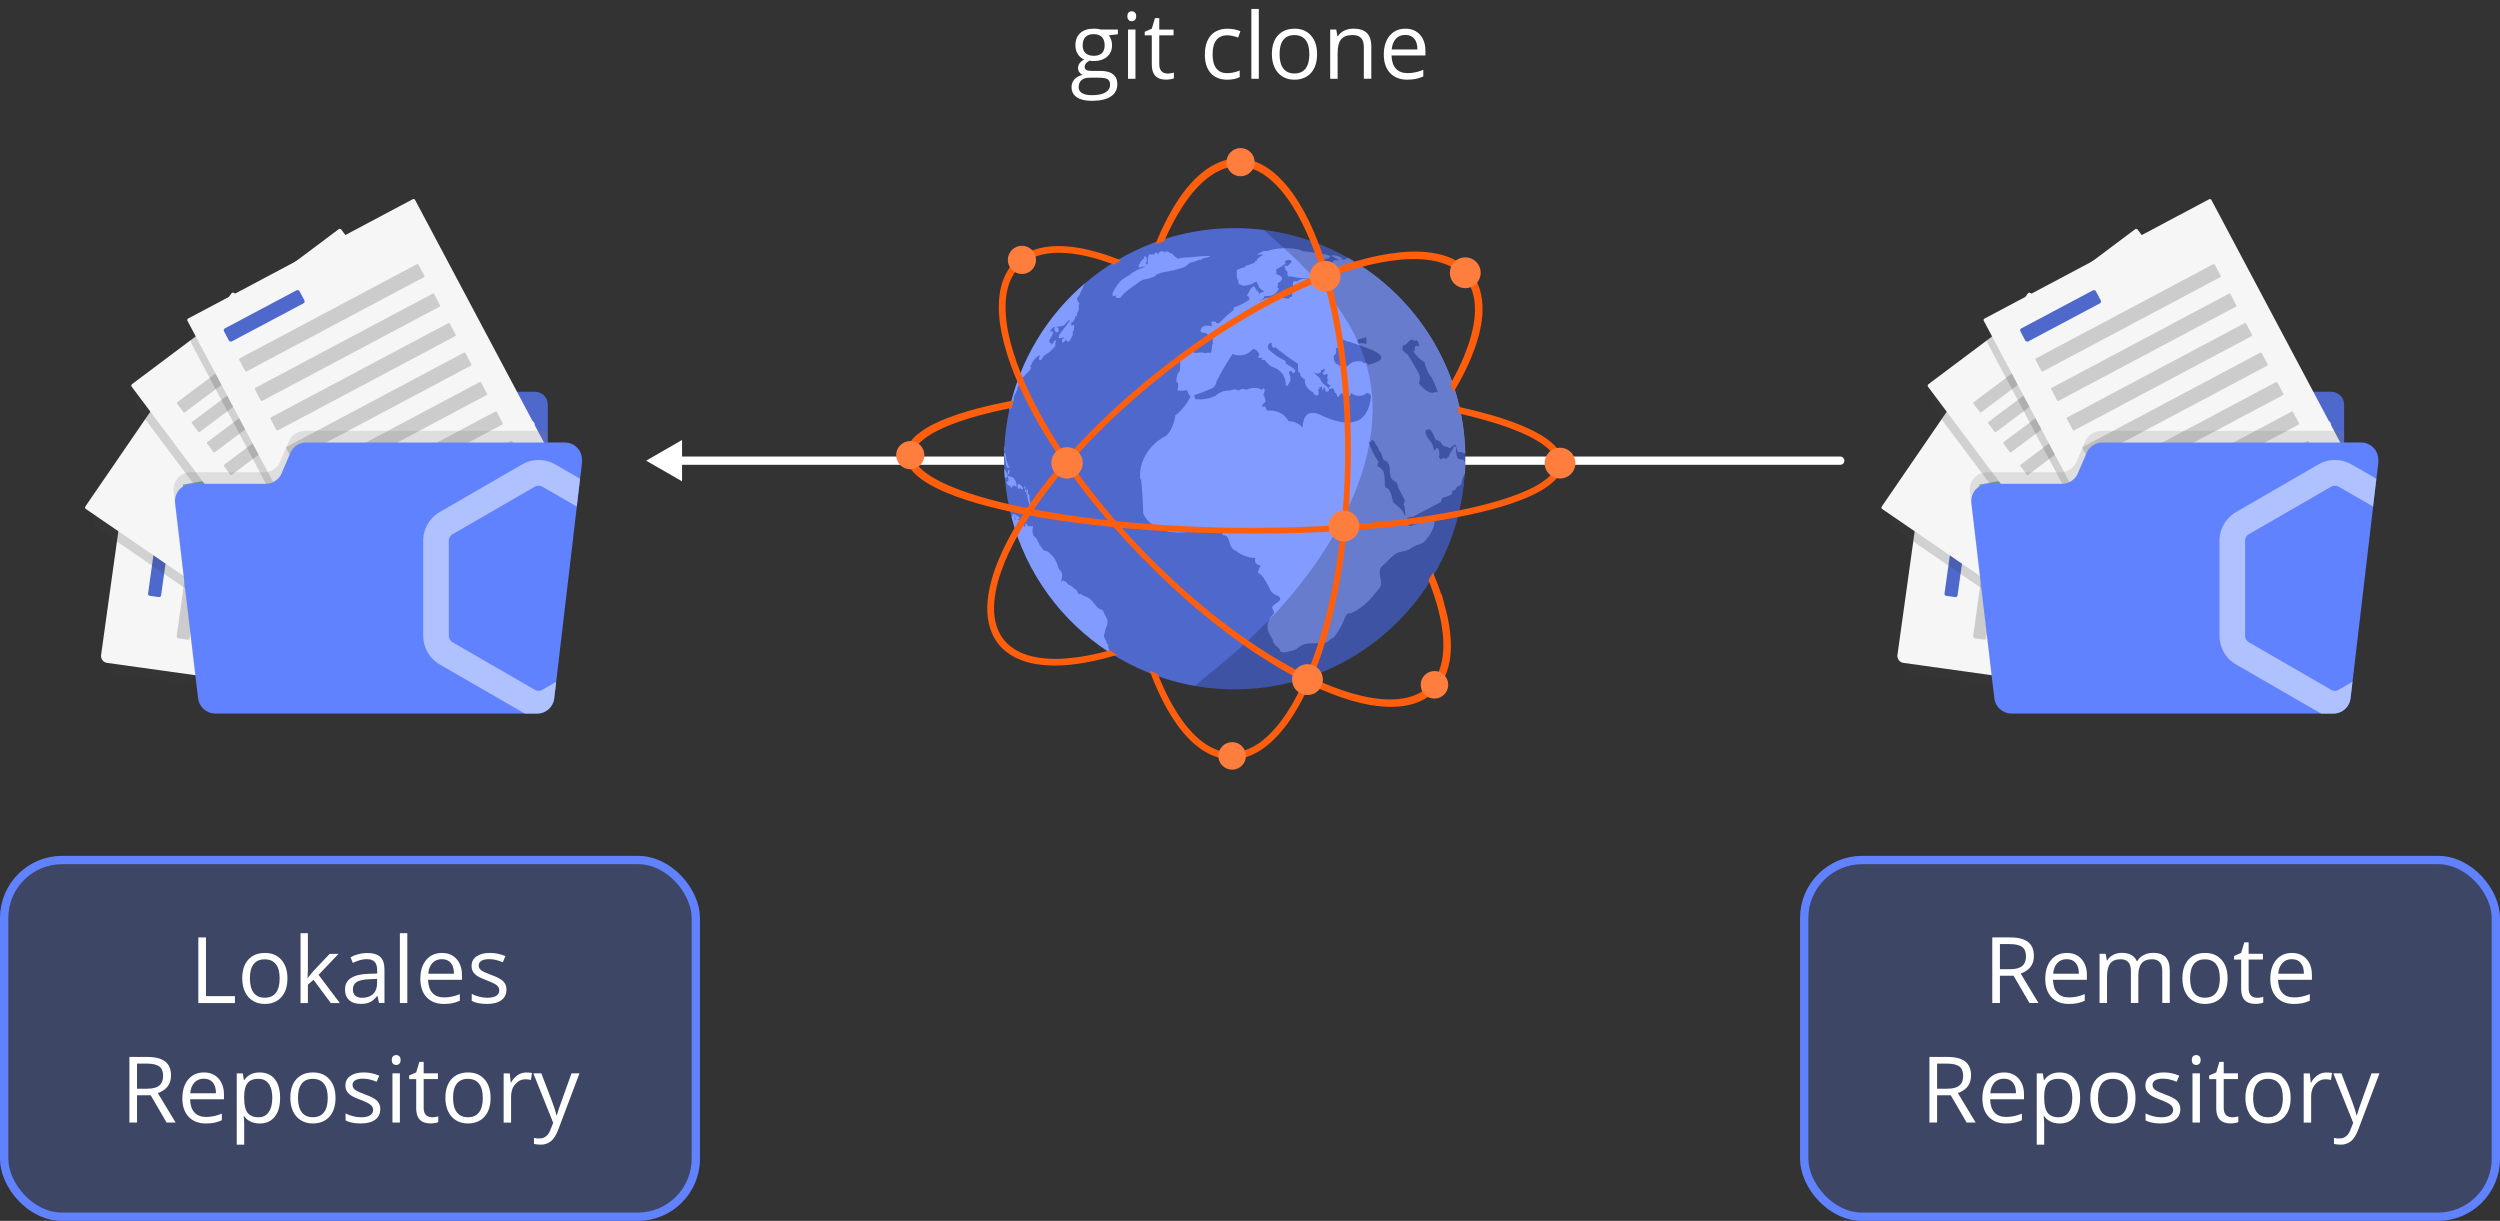 <?xml version="1.0" encoding="UTF-8"?><svg xmlns="http://www.w3.org/2000/svg" viewBox="0 0 602 293.99"><rect x="0" y="0" width="602" height="293.99" fill="#333333" stroke="none"/><g isolation="isolate"><g id="Ebene_1"><g><g><path d="M131.91,97.33v63.96c0,1.68-1.41,3.02-3.15,3.02H51.5c-1.15,0-2.16-.59-2.71-1.47-.28-.45-.45-.99-.45-1.55V88.21c0-.33,.05-.65,.15-.95,.22-.61,.63-1.14,1.16-1.51,.51-.36,1.15-.58,1.84-.58h17.36c1.04,0,2,.5,2.59,1.32,.03,.04,.06,.08,.09,.13l.69,1.08,.87,1.37,1.04,1.63,.6,.95,.79,1.23c.38,.6,.97,1.05,1.66,1.28,.12,.04,.23,.08,.36,.09,.22,.05,.44,.08,.67,.08h50.54c1.74,0,3.15,1.34,3.15,3.02Z" fill="#4e68cc"/><rect x="52.9" y="101.44" width="75.82" height="66.98" rx=".59" ry=".59" fill="#efefef"/><rect x="52.69" y="102.91" width="75.82" height="66.98" rx=".59" ry=".59" fill="#f6f6f6"/><path d="M107.15,112.1l-60.85-8.49-4.66,3.52-2.55,1.93-6.71,5.07h0s0,0,0,0l-6.43,46.1c-.13,.91,.51,1.76,1.43,1.89l71.4,9.97c.91,.13,1.76-.51,1.89-1.43l7.91-56.66c.13-.91-.51-1.76-1.43-1.89Z" fill="#3d3d3d" mix-blend-mode="multiply" opacity=".2"/><g><g><path d="M44.69,101.12l60.85,8.49c.91,.13,1.55,.98,1.43,1.89l-7.91,56.66c-.13,.91-.98,1.55-1.89,1.43l-71.4-9.97c-.91-.13-1.55-.98-1.43-1.89l6.43-46.1,4.48-3.38,4.78-3.61,4.66-3.52Z" fill="#f6f6f6"/><path d="M42.25,112.62c.24-.18,1.74-.33,4.02-11.28l-1.57-.22-2.45,11.5Z" fill="#cecece"/><path d="M40.59,113c1.32,.18,2.55-.75,2.74-2.07l1.37-9.81-13.92,10.51,9.81,1.37Z" fill="#ededed"/></g><path d="M95.92,145.39c-.1-.18-.22-.35-.35-.51-.58-.76-1.38-1.38-2.27-1.79-.63-.28-1.31-.46-1.98-.49-.33,0-.56,.33-.36,.63,.24,.36,.49,.73,.65,1.13h0s.05,.09,.06,.13c.06,.22,.13,.42,.19,.64,.18,.43-.01,.65-.58,.65-.31-.41-.91,.05-.63,.47,.35,.49,.79,1.14,.7,1.78h0s-.01,.05-.01,.08c-.04,.2-.14,.41-.27,.61-.06-.1-.14-.2-.23-.31,0,0,0,0,0,0-.02-.04-.06-.07-.1-.11-.1-.1-.25-.09-.38-.05-.36,.09-.6,.24-.84,.36-.46-.54-.97-1.06-1.51-1.55t0,0c-.89-.81-1.87-1.52-2.87-2.06h0c-.35-.19-.69-.37-1.05-.51-.01,0-.01-.01-.03,0h0c-.37-.13-.64,.29-.43,.6,0,0,0,.01,.01,.01h0c.1,.18,.22,.35,.32,.52,.69,.99,1.48,1.91,2.42,2.66t0,0c.28,.26,.59,.47,.91,.68,.53,.35,1.11,.64,1.77,.59,.06,0,.13-.01,.19-.02,.01,.02,.03,.04,.05,.06,0,0,0,0,0,0,.31,.4,.61,.82,.86,1.21,.36,.61,.65,1.24,.81,1.93,.1,.5,.28,1.24-.22,1.54-.52-1.15-1.32-2.1-2.43-1.73-1.69,.58,.63,2.47,1.98,2.68,.15,.42,.27,.84,.36,1.28,0,0,0,0,0,.01,.02,.14,.05,.28,.07,.41,.08,.5,.86,.4,.77-.1-.04-.28-.13-.7-.26-1.17-.05-.18-.1-.37-.17-.56,1.7-.78,.28-3.85-.38-4.9-.19-.32-.41-.63-.65-.94,.42-.19,.36-.22,.69,.38,.17,.29,.56,.32,.73,0,.29-.59,.74-1.18,.72-1.87,0-.1-.01-.22-.04-.32h0c-.02-.11-.05-.19-.09-.3,.12-.01,.22-.05,.28-.14,.71-.9,.41-2.11-.09-3.13h0c-.06-.13-.13-.26-.19-.39,.17,.04,.34,.09,.5,.15,0,0,0,0,0,0,.93,.33,1.78,.94,2.36,1.71t0,0c.06,.06,.1,.13,.15,.19,.79,1.15,.77,2.47,.5,3.76,0,0,0,0,0,0-.09,.47-.22,.93-.34,1.38-.14,.49,.59,.81,.72,.32,.29-1.01,.56-2.08,.59-3.1h0c.01-.87-.15-1.73-.63-2.54Zm-7.63,3.24c-.44-.14-.88-.49-1.28-.82h0c-.15-.13-.29-.26-.42-.37-.53-.47-.99-.99-1.42-1.53,.77,.46,1.51,1,2.2,1.63,.42,.36,.82,.76,1.19,1.17-.09-.02-.17-.04-.27-.08Zm.68,5.2c-.42-.65,.44-.17,.63,.06,.13,.14,.23,.32,.32,.49-.26-.04-.83-.37-.95-.55Z" fill="#6cb6a8"/><rect x="26.09" y="129.3" width="25.71" height="3.17" rx=".46" ry=".46" transform="translate(-96.08 151.36) rotate(-82.05)" fill="#4e68cc"/><rect x="25.05" y="130.44" width="44.09" height="3.17" rx=".46" ry=".46" transform="translate(-90.17 160.42) rotate(-82.05)" fill="#ccc"/><rect x="31.25" y="131.31" width="44.09" height="3.17" rx=".46" ry=".46" transform="translate(-85.69 167.3) rotate(-82.05)" fill="#ccc"/><rect x="37.45" y="132.17" width="44.09" height="3.17" rx=".46" ry=".46" transform="translate(-81.21 174.19) rotate(-82.05)" fill="#ccc"/><rect x="43.65" y="133.04" width="44.09" height="3.17" rx=".46" ry=".46" transform="translate(-76.72 181.07) rotate(-82.05)" fill="#ccc"/><rect x="49.84" y="133.9" width="44.09" height="3.17" rx=".22" ry=".22" transform="translate(-72.24 187.95) rotate(-82.05)" fill="#ccc"/><rect x="56.04" y="134.77" width="44.09" height="3.17" rx=".22" ry=".22" transform="translate(-67.75 194.84) rotate(-82.05)" fill="#ccc"/><path d="M98.97,123.01c-.02-.05-.06-.1-.09-.15,0,0,0,0,0,0-.47-.91-1.17-1.69-2.06-2.25,0,0,0,0,0,0-.14-.09-.28-.18-.43-.24h0c-.58-.31-1.21-.53-1.89-.61-.2-.03-.39-.04-.59-.05-.16,0-.33,0-.49,0-.81,.04-1.59,.24-2.3,.59-.08,.04-.15,.08-.23,.12-.61,.33-1.17,.78-1.62,1.31h0c-.31,.34-.55,.71-.76,1.11,0,0,0,.01,0,.01-.32,.57-.52,1.22-.62,1.91-.01,.05-.01,.1-.01,.14h0c-.1,.8-.02,1.57,.19,2.29t0,0c.06,.24,.15,.47,.24,.69h0c.1,.22,.2,.44,.33,.64,0,0,0,0,0,0,.27,.47,.6,.9,1,1.28,0,0,0,0,0,0,.8,.78,1.85,1.33,3.04,1.53h0l.19,.04c3.2,.45,6.17-1.79,6.62-4.99,.01-.05,.01-.11,.01-.16h0c.13-1.13-.08-2.23-.54-3.19Zm-4.65,7.08h0c-.41,.06-.83,.08-1.26,.01-.92-.13-1.73-.53-2.38-1.09-.37-.32-.68-.69-.92-1.1,0,0,0,0,0,0-.26-.42-.45-.87-.55-1.35h0c-.03-.07-.04-.13-.04-.2h0c-.09-.46-.09-.95-.02-1.43,.04-.28,.1-.55,.18-.8t0,0c.45-1.34,1.49-2.38,2.78-2.87,.09-.04,.19-.07,.29-.09,.61-.18,1.27-.24,1.94-.15,.2,.02,.41,.08,.61,.13,.27,.08,.54,.18,.78,.31,.95,.46,1.69,1.24,2.12,2.18h0s.01,.01,0,.02h0c.37,.77,.53,1.66,.4,2.55-.06,.43-.18,.84-.36,1.23,0,0,0,0,0,.01-.64,1.44-1.98,2.45-3.56,2.67Z" fill="#ccc"/></g><rect x="39.48" y="82.84" width="63.08" height="77.37" rx="3.16" ry="3.16" transform="translate(-69.37 111.41) rotate(-55.57)" fill="#3d3d3d" mix-blend-mode="multiply" opacity=".2"/><g><rect x="38.51" y="79.48" width="63.08" height="77.37" rx=".44" ry=".44" transform="translate(-67.02 109.14) rotate(-55.57)" fill="#f6f6f6"/><g><path d="M51.16,99.08l11.85,12.38,.71,17.1c5.21-.22,10.26-2.78,13.43-7.42,5.35-7.81,3.36-18.47-4.45-23.82-6.81-4.67-15.8-3.75-21.54,1.75Z" fill="#9bcdce"/><path d="M44,116.68c.76,4.39,3.22,8.48,7.19,11.2,3.18,2.18,6.82,3.12,10.39,2.97l-.71-17.1-16.88,2.94Z" fill="#6cb6a8"/></g><rect x="62.94" y="135.48" width="22.76" height="2.68" rx=".39" ry=".39" transform="translate(-80.56 120.77) rotate(-55.57)" fill="#ccc"/><rect x="64.61" y="133.54" width="34.52" height="2.68" rx=".19" ry=".19" transform="translate(-75.67 126.16) rotate(-55.57)" fill="#ccc"/><rect x="71.93" y="141.52" width="23.25" height="2.68" rx=".39" ry=".39" transform="translate(-81.52 131.01) rotate(-55.57)" fill="#ccc"/><rect x="89.84" y="112.51" width="12.88" height="2.68" rx=".19" ry=".19" transform="translate(-52.06 128.91) rotate(-55.57)" fill="#ccc"/><rect x="76.6" y="114.36" width="24.39" height="2.68" rx=".39" ry=".39" transform="translate(-56.84 123.53) rotate(-55.57)" fill="#ccc"/></g><rect x="48.35" y="69.6" width="63.08" height="77.37" rx="3.16" ry="3.16" transform="translate(-48.99 69.57) rotate(-36.86)" fill="#3d3d3d" mix-blend-mode="multiply" opacity=".2"/><g><rect x="48.35" y="66.11" width="63.08" height="77.37" rx=".44" ry=".44" transform="translate(-46.9 68.87) rotate(-36.86)" fill="#f6f6f6"/><rect x="70.19" y="108.1" width="7.56" height="21.4" transform="translate(-56.48 68.13) rotate(-36.86)" fill="#9bcdce"/><rect x="79.15" y="107.87" width="7.56" height="15.63" transform="translate(-52.82 72.88) rotate(-36.86)" fill="#326497"/><rect x="87.68" y="106.68" width="7.56" height="11.01" transform="translate(-49.01 77.29) rotate(-36.86)" fill="#9bcdce"/><rect x="92.55" y="94.75" width="7.56" height="18.36" transform="translate(-43.09 78.57) rotate(-36.86)" fill="#326497"/><rect x="40.33" y="87.45" width="30.76" height="3.04" rx=".21" ry=".21" transform="translate(-42.23 51.21) rotate(-36.86)" fill="#ccc"/><rect x="42.45" y="87.85" width="45.28" height="3.04" rx=".21" ry=".21" transform="translate(-40.6 56.91) rotate(-36.86)" fill="#ccc"/><rect x="45.53" y="91" width="50.99" height="3.04" rx=".21" ry=".21" transform="translate(-41.3 61.1) rotate(-36.86)" fill="#ccc"/><rect x="70.69" y="127.05" width="36.08" height="3.04" rx=".21" ry=".21" transform="translate(-59.39 78.93) rotate(-36.86)" fill="#ccc"/><rect x="72.86" y="127.45" width="50.99" height="3.04" rx=".21" ry=".21" transform="translate(-57.7 84.78) rotate(-36.86)" fill="#ccc"/><rect x="52.09" y="103.88" width="26.2" height="3.04" rx=".21" ry=".21" transform="translate(-50.2 60.18) rotate(-36.86)" fill="#ccc"/><rect x="74.86" y="88.04" width="22.94" height="3.04" rx=".21" ry=".21" transform="translate(-36.46 69.69) rotate(-36.86)" fill="#ccc"/><rect x="67.7" y="71.58" width="18.34" height="3.04" rx=".44" ry=".44" transform="translate(-28.49 60.73) rotate(-36.86)" fill="#ccc"/></g><rect x="59.1" y="61.6" width="62.06" height="75.74" rx="2.7" ry="2.7" transform="translate(-36.13 53.91) rotate(-27.98)" fill="#3d3d3d" mix-blend-mode="multiply" opacity=".2"/><g><rect x="59.1" y="57.91" width="62.06" height="75.74" rx=".38" ry=".38" transform="translate(-34.41 53.48) rotate(-27.98)" fill="#f6f6f6"/><rect x="53.33" y="74.28" width="20.59" height="3.55" rx=".52" ry=".52" transform="translate(-28.25 38.74) rotate(-27.98)" fill="#4e68cc"/><rect x="55.45" y="74.74" width="48.88" height="3.55" rx=".25" ry=".25" transform="translate(-26.56 46.43) rotate(-27.98)" fill="#ccc"/><rect x="59.22" y="81.84" width="48.88" height="3.55" rx=".25" ry=".25" transform="translate(-29.45 49.03) rotate(-27.98)" fill="#ccc"/><rect x="62.99" y="88.94" width="48.88" height="3.55" rx=".25" ry=".25" transform="translate(-32.34 51.63) rotate(-27.98)" fill="#ccc"/><rect x="66.76" y="96.04" width="48.88" height="3.55" rx=".25" ry=".25" transform="translate(-35.23 54.23) rotate(-27.98)" fill="#ccc"/><rect x="82.94" y="100.05" width="35.71" height="3.55" rx=".25" ry=".25" transform="translate(-35.99 59.19) rotate(-27.98)" fill="#ccc"/><rect x="74.31" y="110.24" width="48.88" height="3.55" rx=".25" ry=".25" transform="translate(-41.01 59.42) rotate(-27.98)" fill="#ccc"/><rect x="78.08" y="117.34" width="48.88" height="3.55" rx=".25" ry=".25" transform="translate(-43.9 62.02) rotate(-27.98)" fill="#ccc"/></g><path d="M139.76,108.82l-6.66,56.57c-.24,2.09-2.01,3.66-4.11,3.66H51.45c-1.89,0-3.51-1.28-3.99-3.06-.05-.19-.09-.4-.12-.6l-.06-.5-.27-2.3-1.18-10.02-1.29-10.95-.18-1.5-.17-1.45-2.16-18.41-.15-1.31-.08-.61c-.19-1.65,.61-3.16,1.92-3.98,.29-.19,.61-.35,.96-.45,.38-.13,.81-.19,1.24-.19h17.73c.08,0,.17,0,.24-.03,.19,.01,.38-.01,.58-.06,.26-.04,.51-.12,.74-.23,.99-.4,1.8-1.16,2.24-2.19l.56-1.32,1.32-3.07,.24-.56c.26-.59,.65-1.1,1.13-1.51,.73-.63,1.68-.99,2.69-.99h58.52v2.77h4.15c1.64,0,3.02,.95,3.7,2.29Z" fill="gray" mix-blend-mode="multiply" opacity=".2"/><path d="M140.18,111.15l-.49,4.14-.79,6.68-4.97,42.22-.47,3.97c-.24,2.09-2.01,3.66-4.11,3.66H51.82c-2.1,0-3.87-1.57-4.11-3.66l-.26-2.16-.13-1.1h0s-.27-2.29-.27-2.29h0s-1.2-10.19-1.2-10.19v-.02s-1.27-10.73-1.27-10.73h0s-.2-1.68-.2-1.68v-.04s-.14-1.22-.14-1.22h0s-2.07-17.61-2.07-17.61c-.19-1.65,.61-3.17,1.91-3.99,0,0,0,0,0,0,.63-.4,1.38-.63,2.19-.63h17.75c.61,0,1.2-.14,1.74-.4h0c.35-.16,.66-.37,.96-.64h0s.02-.01,.03-.02c0,0,0,0,0,0,.45-.38,.81-.88,1.05-1.45l.5-1.18,.03-.06,1.39-3.23h0s.2-.48,.2-.48c.17-.38,.38-.72,.64-1.02,0,0,0,0,0,0,.28-.34,.62-.64,1-.85,0,0,0,0,0,0,.64-.4,1.37-.61,2.14-.61h62.31c1.64,0,3.02,.95,3.7,2.29,.36,.69,.51,1.5,.42,2.33Z" fill="#6182ff"/><path d="M139.04,114.91l-5.22-3.01-.12-.07c-.57-.33-1.17-.59-1.79-.76-.18-.05-.37-.1-.56-.14-.53-.11-1.08-.17-1.62-.17-.34,0-.68,.02-1.02,.06-.07,.01-.14,.02-.21,.03-.95,.15-1.89,.47-2.75,.97l-.82,.47-1.83,1.06-4.51,2.61-.23,.13-1.33,.77-9.64,5.57-1.5,.87c-.22,.13-.43,.26-.64,.41-1.47,1.05-2.52,2.55-3.02,4.25-.21,.71-.32,1.46-.32,2.22v22.93c0,1.17,.26,2.3,.73,3.33,.67,1.47,1.8,2.72,3.24,3.56l7.49,4.32,7.13,4.12,1.07,.62,1.46,.84,2.7,1.56c.23,.13,.46,.25,.7,.36h2.91c2.1,0,3.87-1.57,4.11-3.66l.47-3.97-.75,.43-2.58,1.49c-.27,.16-.58,.24-.89,.24s-.62-.08-.89-.24l-.13-.07-.21-.12-2.76-1.6-16.75-9.67c-.55-.31-.89-.9-.89-1.53v-22.93c0-.59,.3-1.14,.78-1.47,0,0,0,0,0,0,.03-.02,.06-.04,.1-.06l1.3-.75,5.43-3.14,8.9-5.14,2.16-1.25,1.72-1,.21-.12,.13-.07c.27-.16,.58-.24,.89-.24s.61,.08,.87,.23c0,0,.01,0,.02,0l1.3,.75,1.8,1.04,4.54,2.62,.65,.38,.79-6.68-.65-.38Z" fill="#b0c1ff"/></g><g><path d="M564.46,97.33v63.96c0,1.68-1.41,3.02-3.15,3.02h-77.26c-1.15,0-2.16-.59-2.71-1.47-.28-.45-.45-.99-.45-1.55V88.21c0-.33,.05-.65,.15-.95,.22-.61,.63-1.14,1.16-1.51,.51-.36,1.15-.58,1.84-.58h17.36c1.04,0,2,.5,2.59,1.32,.03,.04,.06,.08,.09,.13l.69,1.08,.87,1.37,1.04,1.63,.6,.95,.79,1.23c.38,.6,.97,1.05,1.66,1.28,.12,.04,.23,.08,.36,.09,.22,.05,.44,.08,.67,.08h50.54c1.74,0,3.15,1.34,3.15,3.02Z" fill="#4e68cc"/><rect x="485.45" y="101.44" width="75.82" height="66.98" rx=".59" ry=".59" fill="#efefef"/><rect x="485.24" y="102.91" width="75.82" height="66.98" rx=".59" ry=".59" fill="#f6f6f6"/><path d="M539.71,112.1l-60.85-8.49-4.66,3.52-2.55,1.93-6.71,5.07h0s0,0,0,0l-6.43,46.1c-.13,.91,.51,1.76,1.43,1.89l71.4,9.97c.91,.13,1.76-.51,1.89-1.43l7.91-56.66c.13-.91-.51-1.76-1.43-1.89Z" fill="#3d3d3d" mix-blend-mode="multiply" opacity=".2"/><g><g><path d="M477.25,101.12l60.85,8.49c.91,.13,1.55,.98,1.43,1.89l-7.91,56.66c-.13,.91-.98,1.55-1.89,1.43l-71.4-9.97c-.91-.13-1.55-.98-1.43-1.89l6.43-46.1,4.48-3.38,4.78-3.61,4.66-3.52Z" fill="#f6f6f6"/><path d="M474.8,112.62c.24-.18,1.74-.33,4.02-11.28l-1.57-.22-2.45,11.5Z" fill="#cecece"/><path d="M473.14,113c1.32,.18,2.55-.75,2.74-2.07l1.37-9.81-13.92,10.51,9.81,1.37Z" fill="#ededed"/></g><path d="M528.48,145.39c-.1-.18-.22-.35-.35-.51-.58-.76-1.38-1.38-2.27-1.79-.63-.28-1.31-.46-1.98-.49-.33,0-.56,.33-.36,.63,.24,.36,.49,.73,.65,1.13h0s.05,.09,.06,.13c.06,.22,.13,.42,.19,.64,.18,.43-.01,.65-.58,.65-.31-.41-.91,.05-.63,.47,.35,.49,.79,1.14,.7,1.78h0s-.01,.05-.01,.08c-.04,.2-.14,.41-.27,.61-.06-.1-.14-.2-.23-.31,0,0,0,0,0,0-.02-.04-.06-.07-.1-.11-.1-.1-.25-.09-.38-.05-.36,.09-.6,.24-.84,.36-.46-.54-.97-1.06-1.51-1.55t0,0c-.89-.81-1.87-1.52-2.87-2.06h0c-.35-.19-.69-.37-1.05-.51-.01,0-.01-.01-.03,0h0c-.37-.13-.64,.29-.43,.6,0,0,0,.01,.01,.01h0c.1,.18,.22,.35,.32,.52,.69,.99,1.48,1.91,2.42,2.66t0,0c.28,.26,.59,.47,.91,.68,.53,.35,1.11,.64,1.77,.59,.06,0,.13-.01,.19-.02,.01,.02,.03,.04,.05,.06,0,0,0,0,0,0,.31,.4,.61,.82,.86,1.21,.36,.61,.65,1.24,.81,1.93,.1,.5,.28,1.24-.22,1.54-.52-1.15-1.32-2.1-2.43-1.73-1.69,.58,.63,2.47,1.98,2.68,.15,.42,.27,.84,.36,1.28,0,0,0,0,0,.01,.02,.14,.05,.28,.07,.41,.08,.5,.86,.4,.77-.1-.04-.28-.13-.7-.26-1.17-.05-.18-.1-.37-.17-.56,1.7-.78,.28-3.85-.38-4.9-.19-.32-.41-.63-.65-.94,.42-.19,.36-.22,.69,.38,.17,.29,.56,.32,.73,0,.29-.59,.74-1.18,.72-1.87,0-.1-.01-.22-.04-.32h0c-.02-.11-.05-.19-.09-.3,.12-.01,.22-.05,.28-.14,.71-.9,.41-2.11-.09-3.13h0c-.06-.13-.13-.26-.19-.39,.17,.04,.34,.09,.5,.15,0,0,0,0,0,0,.93,.33,1.78,.94,2.36,1.71t0,0c.06,.06,.1,.13,.15,.19,.79,1.15,.77,2.47,.5,3.76,0,0,0,0,0,0-.09,.47-.22,.93-.34,1.38-.14,.49,.59,.81,.72,.32,.29-1.01,.56-2.08,.59-3.1h0c.01-.87-.15-1.73-.63-2.54Zm-7.63,3.24c-.44-.14-.88-.49-1.28-.82h0c-.15-.13-.29-.26-.42-.37-.53-.47-.99-.99-1.42-1.53,.77,.46,1.51,1,2.2,1.63,.42,.36,.82,.76,1.19,1.17-.09-.02-.17-.04-.27-.08Zm.68,5.2c-.42-.65,.44-.17,.63,.06,.13,.14,.23,.32,.32,.49-.26-.04-.83-.37-.95-.55Z" fill="#6cb6a8"/><rect x="458.64" y="129.3" width="25.71" height="3.17" rx=".46" ry=".46" transform="translate(276.68 579.76) rotate(-82.05)" fill="#4e68cc"/><rect x="457.61" y="130.44" width="44.09" height="3.17" rx=".46" ry=".46" transform="translate(282.59 588.82) rotate(-82.05)" fill="#ccc"/><rect x="463.81" y="131.31" width="44.09" height="3.17" rx=".46" ry=".46" transform="translate(287.07 595.71) rotate(-82.05)" fill="#ccc"/><rect x="470" y="132.17" width="44.09" height="3.17" rx=".46" ry=".46" transform="translate(291.55 602.59) rotate(-82.05)" fill="#ccc"/><rect x="476.2" y="133.04" width="44.09" height="3.17" rx=".46" ry=".46" transform="translate(296.04 609.47) rotate(-82.05)" fill="#ccc"/><rect x="482.4" y="133.9" width="44.09" height="3.17" rx=".22" ry=".22" transform="translate(300.52 616.36) rotate(-82.05)" fill="#ccc"/><rect x="488.6" y="134.77" width="44.09" height="3.17" rx=".22" ry=".22" transform="translate(305.01 623.24) rotate(-82.05)" fill="#ccc"/><path d="M531.52,123.01c-.02-.05-.06-.1-.09-.15,0,0,0,0,0,0-.47-.91-1.17-1.69-2.06-2.25,0,0,0,0,0,0-.14-.09-.28-.18-.43-.24h0c-.58-.31-1.21-.53-1.89-.61-.2-.03-.39-.04-.59-.05-.16,0-.33,0-.49,0-.81,.04-1.59,.24-2.3,.59-.08,.04-.15,.08-.23,.12-.61,.33-1.17,.78-1.62,1.31h0c-.31,.34-.55,.71-.76,1.11,0,0,0,.01,0,.01-.32,.57-.52,1.22-.62,1.91-.01,.05-.01,.1-.01,.14h0c-.1,.8-.02,1.57,.19,2.29t0,0c.06,.24,.15,.47,.24,.69h0c.1,.22,.2,.44,.33,.64,0,0,0,0,0,0,.27,.47,.6,.9,1,1.28,0,0,0,0,0,0,.8,.78,1.85,1.33,3.04,1.53h0l.19,.04c3.2,.45,6.17-1.79,6.62-4.99,.01-.05,.01-.11,.01-.16h0c.13-1.13-.08-2.23-.54-3.19Zm-4.65,7.08h0c-.41,.06-.83,.08-1.26,.01-.92-.13-1.73-.53-2.38-1.09-.37-.32-.68-.69-.92-1.1,0,0,0,0,0,0-.26-.42-.45-.87-.55-1.35h0c-.03-.07-.04-.13-.04-.2h0c-.09-.46-.09-.95-.02-1.43,.04-.28,.1-.55,.18-.8t0,0c.45-1.34,1.49-2.38,2.78-2.87,.09-.04,.19-.07,.29-.09,.61-.18,1.27-.24,1.94-.15,.2,.02,.41,.08,.61,.13,.27,.08,.54,.18,.78,.31,.95,.46,1.69,1.24,2.12,2.18h0s.01,.01,0,.02h0c.37,.77,.53,1.66,.4,2.55-.06,.43-.18,.84-.36,1.23,0,0,0,0,0,.01-.64,1.44-1.98,2.45-3.56,2.67Z" fill="#ccc"/></g><rect x="472.04" y="82.84" width="63.08" height="77.37" rx="3.16" ry="3.16" transform="translate(118.63 468.2) rotate(-55.57)" fill="#3d3d3d" mix-blend-mode="multiply" opacity=".2"/><g><rect x="471.06" y="79.48" width="63.08" height="77.37" rx=".44" ry=".44" transform="translate(120.99 465.93) rotate(-55.57)" fill="#f6f6f6"/><g><path d="M483.71,99.08l11.85,12.38,.71,17.1c5.21-.22,10.26-2.78,13.43-7.42,5.35-7.81,3.36-18.47-4.45-23.82-6.81-4.67-15.8-3.75-21.54,1.75Z" fill="#9bcdce"/><path d="M476.55,116.68c.76,4.39,3.22,8.48,7.19,11.2,3.18,2.18,6.82,3.12,10.39,2.97l-.71-17.1-16.88,2.94Z" fill="#6cb6a8"/></g><rect x="495.49" y="135.48" width="22.76" height="2.68" rx=".39" ry=".39" transform="translate(107.45 477.56) rotate(-55.57)" fill="#ccc"/><rect x="497.17" y="133.54" width="34.52" height="2.68" rx=".19" ry=".19" transform="translate(112.34 482.95) rotate(-55.57)" fill="#ccc"/><rect x="504.48" y="141.52" width="23.25" height="2.68" rx=".39" ry=".39" transform="translate(106.49 487.8) rotate(-55.57)" fill="#ccc"/><rect x="522.4" y="112.51" width="12.88" height="2.68" rx=".19" ry=".19" transform="translate(135.94 485.7) rotate(-55.57)" fill="#ccc"/><rect x="509.16" y="114.36" width="24.39" height="2.68" rx=".39" ry=".39" transform="translate(131.17 480.33) rotate(-55.57)" fill="#ccc"/></g><rect x="480.9" y="69.6" width="63.08" height="77.37" rx="3.16" ry="3.16" transform="translate(37.49 329.06) rotate(-36.86)" fill="#3d3d3d" mix-blend-mode="multiply" opacity=".2"/><g><rect x="480.9" y="66.11" width="63.08" height="77.37" rx=".44" ry=".44" transform="translate(39.58 328.36) rotate(-36.86)" fill="#f6f6f6"/><rect x="502.75" y="108.1" width="7.56" height="21.4" transform="translate(29.99 327.61) rotate(-36.86)" fill="#9bcdce"/><rect x="511.7" y="107.87" width="7.56" height="15.63" transform="translate(33.65 332.36) rotate(-36.86)" fill="#326497"/><rect x="520.23" y="106.68" width="7.56" height="11.01" transform="translate(37.46 336.78) rotate(-36.86)" fill="#9bcdce"/><rect x="525.11" y="94.75" width="7.56" height="18.36" transform="translate(43.38 338.05) rotate(-36.86)" fill="#326497"/><rect x="472.89" y="87.45" width="30.76" height="3.04" rx=".21" ry=".21" transform="translate(44.24 310.69) rotate(-36.86)" fill="#ccc"/><rect x="475" y="87.85" width="45.28" height="3.04" rx=".21" ry=".21" transform="translate(45.88 316.39) rotate(-36.86)" fill="#ccc"/><rect x="478.08" y="91" width="50.99" height="3.04" rx=".21" ry=".21" transform="translate(45.17 320.58) rotate(-36.86)" fill="#ccc"/><rect x="503.25" y="127.05" width="36.08" height="3.04" rx=".21" ry=".21" transform="translate(27.09 338.42) rotate(-36.86)" fill="#ccc"/><rect x="505.41" y="127.45" width="50.99" height="3.04" rx=".21" ry=".21" transform="translate(28.77 344.27) rotate(-36.86)" fill="#ccc"/><rect x="484.64" y="103.88" width="26.2" height="3.04" rx=".21" ry=".21" transform="translate(36.28 319.66) rotate(-36.86)" fill="#ccc"/><rect x="507.41" y="88.04" width="22.94" height="3.04" rx=".21" ry=".21" transform="translate(50.01 329.17) rotate(-36.86)" fill="#ccc"/><rect x="500.25" y="71.58" width="18.34" height="3.04" rx=".44" ry=".44" transform="translate(57.99 320.21) rotate(-36.86)" fill="#ccc"/></g><rect x="491.65" y="61.6" width="62.06" height="75.74" rx="2.7" ry="2.7" transform="translate(14.43 256.86) rotate(-27.98)" fill="#3d3d3d" mix-blend-mode="multiply" opacity=".2"/><g><rect x="491.65" y="57.91" width="62.06" height="75.74" rx=".38" ry=".38" transform="translate(16.16 256.43) rotate(-27.98)" fill="#f6f6f6"/><rect x="485.89" y="74.28" width="20.59" height="3.55" rx=".52" ry=".52" transform="translate(22.32 241.69) rotate(-27.98)" fill="#4e68cc"/><rect x="488" y="74.74" width="48.88" height="3.55" rx=".25" ry=".25" transform="translate(24 249.37) rotate(-27.98)" fill="#ccc"/><rect x="491.78" y="81.84" width="48.88" height="3.55" rx=".25" ry=".25" transform="translate(21.11 251.97) rotate(-27.98)" fill="#ccc"/><rect x="495.55" y="88.94" width="48.88" height="3.55" rx=".25" ry=".25" transform="translate(18.22 254.57) rotate(-27.98)" fill="#ccc"/><rect x="499.32" y="96.04" width="48.88" height="3.55" rx=".25" ry=".25" transform="translate(15.33 257.17) rotate(-27.98)" fill="#ccc"/><rect x="515.49" y="100.05" width="35.71" height="3.55" rx=".25" ry=".25" transform="translate(14.57 262.14) rotate(-27.98)" fill="#ccc"/><rect x="506.86" y="110.24" width="48.88" height="3.55" rx=".25" ry=".25" transform="translate(9.55 262.37) rotate(-27.98)" fill="#ccc"/><rect x="510.63" y="117.34" width="48.88" height="3.55" rx=".25" ry=".25" transform="translate(6.66 264.97) rotate(-27.98)" fill="#ccc"/></g><path d="M572.31,108.82l-6.66,56.57c-.24,2.09-2.01,3.66-4.11,3.66h-77.54c-1.89,0-3.51-1.28-3.99-3.06-.05-.19-.09-.4-.12-.6l-.06-.5-.27-2.3-1.18-10.02-1.29-10.95-.18-1.5-.17-1.45-2.16-18.41-.15-1.31-.08-.61c-.19-1.65,.61-3.16,1.92-3.98,.29-.19,.61-.35,.96-.45,.38-.13,.81-.19,1.24-.19h17.73c.08,0,.17,0,.24-.03,.19,.01,.38-.01,.58-.06,.26-.04,.51-.12,.74-.23,.99-.4,1.8-1.16,2.24-2.19l.56-1.32,1.32-3.07,.24-.56c.26-.59,.65-1.1,1.13-1.51,.73-.63,1.68-.99,2.69-.99h58.52v2.77h4.15c1.64,0,3.02,.95,3.7,2.29Z" fill="gray" mix-blend-mode="multiply" opacity=".2"/><path d="M572.73,111.15l-.49,4.14-.79,6.68-4.97,42.22-.47,3.97c-.24,2.09-2.01,3.66-4.11,3.66h-77.54c-2.1,0-3.87-1.57-4.11-3.66l-.26-2.16-.13-1.1h0s-.27-2.29-.27-2.29h0s-1.2-10.19-1.2-10.19v-.02s-1.27-10.73-1.27-10.73h0s-.2-1.68-.2-1.68v-.04s-.14-1.22-.14-1.22h0s-2.07-17.61-2.07-17.61c-.19-1.65,.61-3.17,1.91-3.99,0,0,0,0,0,0,.63-.4,1.38-.63,2.19-.63h17.75c.61,0,1.2-.14,1.74-.4h0c.35-.16,.66-.37,.96-.64h0s.02-.01,.03-.02c0,0,0,0,0,0,.45-.38,.81-.88,1.05-1.45l.5-1.18,.03-.06,1.39-3.23h0s.2-.48,.2-.48c.17-.38,.38-.72,.64-1.02,0,0,0,0,0,0,.28-.34,.62-.64,1-.85,0,0,0,0,0,0,.64-.4,1.37-.61,2.14-.61h62.31c1.64,0,3.02,.95,3.7,2.29,.36,.69,.51,1.5,.42,2.33Z" fill="#6182ff"/><path d="M571.59,114.91l-5.22-3.01-.12-.07c-.57-.33-1.17-.59-1.79-.76-.18-.05-.37-.1-.56-.14-.53-.11-1.08-.17-1.62-.17-.34,0-.68,.02-1.02,.06-.07,.01-.14,.02-.21,.03-.95,.15-1.89,.47-2.75,.97l-.82,.47-1.83,1.06-4.51,2.61-.23,.13-1.33,.77-9.64,5.57-1.5,.87c-.22,.13-.43,.26-.64,.41-1.47,1.05-2.52,2.55-3.02,4.25-.21,.71-.32,1.46-.32,2.22v22.93c0,1.17,.26,2.3,.73,3.33,.67,1.47,1.8,2.72,3.24,3.56l7.49,4.32,7.13,4.12,1.07,.62,1.46,.84,2.7,1.56c.23,.13,.46,.25,.7,.36h2.91c2.1,0,3.87-1.57,4.11-3.66l.47-3.97-.75,.43-2.58,1.49c-.27,.16-.58,.24-.89,.24s-.62-.08-.89-.24l-.13-.07-.21-.12-2.76-1.6-16.75-9.67c-.55-.31-.89-.9-.89-1.53v-22.93c0-.59,.3-1.14,.78-1.47,0,0,0,0,0,0,.03-.02,.06-.04,.1-.06l1.3-.75,5.43-3.14,8.9-5.14,2.16-1.25,1.72-1,.21-.12,.13-.07c.27-.16,.58-.24,.89-.24s.61,.08,.87,.23c0,0,.01,0,.02,0l1.3,.75,1.8,1.04,4.54,2.62,.65,.38,.79-6.68-.65-.38Z" fill="#b0c1ff"/></g><g><path d="M269.19,7.12v1.13l-2.19,.26c.2,.25,.38,.58,.54,.99,.16,.41,.24,.87,.24,1.38,0,1.16-.4,2.09-1.19,2.78-.79,.69-1.88,1.04-3.26,1.04-.35,0-.69-.03-.99-.09-.76,.4-1.15,.91-1.15,1.52,0,.32,.13,.56,.4,.72,.27,.16,.72,.23,1.37,.23h2.1c1.28,0,2.27,.27,2.96,.81,.69,.54,1.03,1.33,1.03,2.36,0,1.31-.53,2.31-1.58,3-1.05,.69-2.59,1.03-4.6,1.03-1.55,0-2.74-.29-3.58-.86-.84-.58-1.26-1.39-1.26-2.44,0-.72,.23-1.34,.69-1.87,.46-.53,1.11-.88,1.95-1.07-.3-.14-.56-.35-.76-.64-.21-.29-.31-.62-.31-1.01,0-.43,.12-.81,.35-1.13,.23-.32,.59-.64,1.09-.94-.61-.25-1.11-.68-1.5-1.29-.39-.61-.58-1.3-.58-2.08,0-1.3,.39-2.3,1.17-3s1.88-1.05,3.31-1.05c.62,0,1.18,.07,1.68,.22h4.1Zm-9.45,13.84c0,.64,.27,1.13,.81,1.46,.54,.33,1.32,.5,2.32,.5,1.51,0,2.62-.23,3.35-.68,.72-.45,1.09-1.06,1.09-1.83,0-.64-.2-1.09-.59-1.33-.4-.25-1.14-.37-2.24-.37h-2.15c-.81,0-1.45,.19-1.9,.58s-.68,.95-.68,1.68Zm.97-10.04c0,.83,.23,1.46,.7,1.88,.47,.43,1.12,.64,1.96,.64,1.75,0,2.63-.85,2.63-2.55s-.89-2.67-2.66-2.67c-.84,0-1.49,.23-1.95,.68-.45,.45-.68,1.13-.68,2.02Z" fill="#fff"/><path d="M271.47,3.91c0-.41,.1-.71,.3-.9s.45-.29,.76-.29,.54,.1,.75,.29c.21,.19,.31,.49,.31,.9s-.1,.7-.31,.9-.46,.3-.75,.3c-.3,0-.56-.1-.76-.3s-.3-.5-.3-.9Zm1.95,15.06h-1.79V7.12h1.79v11.85Z" fill="#fff"/><path d="M281.05,17.71c.32,0,.62-.02,.92-.07s.53-.1,.7-.15v1.37c-.19,.09-.48,.17-.86,.23-.38,.06-.72,.09-1.02,.09-2.29,0-3.44-1.21-3.44-3.62v-7.05h-1.7v-.86l1.7-.75,.76-2.53h1.04v2.75h3.44v1.39h-3.44v6.97c0,.71,.17,1.26,.51,1.64,.34,.38,.8,.57,1.39,.57Z" fill="#fff"/><path d="M295.52,19.19c-1.71,0-3.04-.53-3.98-1.58-.94-1.06-1.41-2.55-1.41-4.48s.48-3.51,1.43-4.59c.95-1.08,2.31-1.62,4.08-1.62,.57,0,1.14,.06,1.71,.18s1.02,.27,1.34,.43l-.55,1.52c-.4-.16-.83-.29-1.3-.39-.47-.1-.88-.16-1.24-.16-2.41,0-3.61,1.54-3.61,4.6,0,1.46,.29,2.57,.88,3.35s1.46,1.17,2.61,1.17c.99,0,2-.21,3.04-.64v1.59c-.79,.41-1.79,.62-2.99,.62Z" fill="#fff"/><path d="M303.12,18.97h-1.79V2.15h1.79V18.97Z" fill="#fff"/><path d="M317.15,13.04c0,1.93-.49,3.44-1.46,4.52-.97,1.08-2.32,1.63-4.03,1.63-1.06,0-2-.25-2.82-.75-.82-.5-1.46-1.21-1.9-2.14s-.67-2.02-.67-3.26c0-1.93,.48-3.44,1.45-4.51s2.31-1.62,4.02-1.62,2.97,.55,3.95,1.65,1.46,2.59,1.46,4.48Zm-9.03,0c0,1.51,.3,2.67,.91,3.46,.61,.79,1.5,1.19,2.67,1.19s2.07-.39,2.68-1.18c.61-.79,.91-1.94,.91-3.46s-.3-2.65-.91-3.43c-.61-.78-1.51-1.17-2.7-1.17s-2.06,.39-2.66,1.16c-.6,.77-.9,1.92-.9,3.45Z" fill="#fff"/><path d="M328.41,18.97v-7.66c0-.97-.22-1.69-.66-2.16s-1.13-.71-2.06-.71c-1.24,0-2.15,.33-2.72,1-.58,.67-.87,1.78-.87,3.32v6.22h-1.79V7.12h1.46l.29,1.62h.09c.37-.58,.88-1.04,1.54-1.36,.66-.32,1.4-.48,2.22-.48,1.43,0,2.5,.34,3.22,1.03,.72,.69,1.08,1.79,1.08,3.3v7.73h-1.79Z" fill="#fff"/><path d="M338.89,19.19c-1.75,0-3.13-.53-4.15-1.6-1.01-1.07-1.52-2.55-1.52-4.44s.47-3.43,1.41-4.55c.94-1.12,2.2-1.69,3.79-1.69,1.48,0,2.66,.49,3.52,1.46,.87,.98,1.3,2.26,1.3,3.86v1.13h-8.16c.04,1.39,.39,2.45,1.05,3.17,.67,.72,1.6,1.08,2.82,1.08,1.28,0,2.54-.27,3.78-.8v1.6c-.63,.27-1.23,.47-1.8,.59-.57,.12-1.25,.18-2.05,.18Zm-.49-10.78c-.95,0-1.71,.31-2.28,.93-.57,.62-.9,1.48-1,2.57h6.19c0-1.13-.25-2-.76-2.6-.5-.6-1.22-.9-2.16-.9Z" fill="#fff"/></g><g id="KurzerText_half"><g><rect x="1" y="207.09" width="166.55" height="85.9" rx="13.96" ry="13.96" fill="#6182ff" opacity=".25"/><rect x="1" y="207.09" width="166.55" height="85.9" rx="13.96" ry="13.96" fill="none" stroke="#6182ff" stroke-linecap="round" stroke-linejoin="round" stroke-width="2"/></g><g><path d="M47.76,241.53v-15.8h1.84v14.14h6.97v1.67h-8.81Z" fill="#fff"/><path d="M69.21,235.6c0,1.93-.49,3.44-1.46,4.52-.97,1.08-2.32,1.63-4.03,1.63-1.06,0-2-.25-2.82-.75-.82-.5-1.46-1.21-1.9-2.14s-.67-2.02-.67-3.26c0-1.93,.48-3.43,1.45-4.51,.97-1.08,2.31-1.62,4.02-1.62s2.97,.55,3.95,1.65,1.46,2.59,1.46,4.47Zm-9.03,0c0,1.51,.3,2.67,.91,3.46,.6,.79,1.5,1.19,2.67,1.19s2.07-.39,2.67-1.18,.91-1.94,.91-3.46-.3-2.65-.91-3.43c-.61-.78-1.51-1.17-2.7-1.17s-2.06,.39-2.66,1.16c-.6,.77-.9,1.92-.9,3.45Z" fill="#fff"/><path d="M74.13,235.47c.31-.44,.78-1.02,1.42-1.73l3.83-4.05h2.13l-4.8,5.05,5.13,6.8h-2.17l-4.18-5.6-1.35,1.17v4.43h-1.77v-16.82h1.77v8.92c0,.4-.03,1.01-.09,1.84h.09Z" fill="#fff"/><path d="M91.26,241.53l-.36-1.69h-.09c-.59,.74-1.18,1.25-1.77,1.51-.59,.26-1.32,.39-2.2,.39-1.17,0-2.1-.3-2.76-.91-.67-.61-1-1.47-1-2.58,0-2.39,1.91-3.65,5.74-3.76l2.01-.06v-.74c0-.93-.2-1.62-.6-2.06s-1.04-.67-1.92-.67c-.99,0-2.1,.3-3.35,.91l-.55-1.37c.58-.32,1.22-.57,1.92-.75,.7-.18,1.39-.27,2.09-.27,1.41,0,2.46,.31,3.14,.94,.68,.63,1.02,1.63,1.02,3.02v8.08h-1.33Zm-4.05-1.26c1.12,0,1.99-.31,2.63-.92s.96-1.47,.96-2.57v-1.07l-1.79,.08c-1.43,.05-2.46,.27-3.09,.66-.63,.39-.95,1-.95,1.83,0,.65,.2,1.14,.59,1.48s.94,.51,1.65,.51Z" fill="#fff"/><path d="M98.08,241.53h-1.79v-16.82h1.79v16.82Z" fill="#fff"/><path d="M106.89,241.75c-1.75,0-3.13-.53-4.15-1.6-1.01-1.07-1.52-2.55-1.52-4.44s.47-3.43,1.41-4.55c.94-1.12,2.2-1.69,3.79-1.69,1.48,0,2.66,.49,3.52,1.46,.86,.98,1.3,2.26,1.3,3.86v1.14h-8.16c.04,1.39,.39,2.45,1.05,3.17,.67,.72,1.6,1.08,2.82,1.08,1.28,0,2.54-.27,3.78-.8v1.6c-.63,.27-1.23,.47-1.8,.59-.57,.12-1.25,.18-2.05,.18Zm-.49-10.78c-.95,0-1.71,.31-2.28,.93-.57,.62-.9,1.48-1,2.57h6.19c0-1.13-.25-2-.76-2.6-.5-.6-1.23-.9-2.16-.9Z" fill="#fff"/><path d="M121.95,238.3c0,1.1-.41,1.95-1.23,2.55-.82,.6-1.97,.9-3.46,.9-1.57,0-2.8-.25-3.67-.75v-1.67c.57,.29,1.18,.52,1.83,.68,.65,.17,1.28,.25,1.89,.25,.94,0,1.66-.15,2.16-.45s.76-.75,.76-1.37c0-.46-.2-.86-.6-1.18-.4-.33-1.18-.72-2.34-1.16-1.1-.41-1.89-.77-2.35-1.08-.46-.31-.81-.65-1.04-1.04-.23-.39-.34-.85-.34-1.39,0-.96,.39-1.73,1.18-2.29,.79-.56,1.86-.84,3.23-.84,1.28,0,2.52,.26,3.74,.78l-.64,1.46c-1.19-.49-2.27-.74-3.23-.74-.85,0-1.49,.13-1.92,.4-.43,.27-.65,.63-.65,1.1,0,.32,.08,.59,.24,.81s.42,.44,.78,.64,1.05,.49,2.08,.88c1.41,.51,2.35,1.03,2.85,1.55s.74,1.17,.74,1.96Z" fill="#fff"/><path d="M33,263.74v6.57h-1.84v-15.8h4.33c1.94,0,3.37,.37,4.3,1.11,.93,.74,1.39,1.86,1.39,3.35,0,2.09-1.06,3.5-3.18,4.24l4.29,7.1h-2.17l-3.83-6.57h-3.3Zm0-1.58h2.52c1.3,0,2.25-.26,2.85-.77,.6-.51,.91-1.29,.91-2.32s-.31-1.8-.92-2.26c-.62-.46-1.61-.69-2.97-.69h-2.39v6.04Z" fill="#fff"/><path d="M49.58,270.53c-1.75,0-3.13-.53-4.15-1.6-1.01-1.07-1.52-2.55-1.52-4.44s.47-3.43,1.41-4.55c.94-1.12,2.2-1.69,3.79-1.69,1.48,0,2.66,.49,3.52,1.46,.86,.98,1.3,2.26,1.3,3.86v1.14h-8.16c.04,1.39,.39,2.45,1.05,3.17,.67,.72,1.6,1.08,2.82,1.08,1.28,0,2.54-.27,3.78-.8v1.6c-.63,.27-1.23,.47-1.8,.59-.57,.12-1.25,.18-2.05,.18Zm-.49-10.78c-.95,0-1.71,.31-2.28,.93-.57,.62-.9,1.48-1,2.57h6.19c0-1.13-.25-2-.76-2.6-.5-.6-1.23-.9-2.16-.9Z" fill="#fff"/><path d="M62.51,270.53c-.77,0-1.48-.14-2.11-.43-.64-.28-1.17-.72-1.6-1.31h-.13c.09,.69,.13,1.35,.13,1.97v4.88h-1.79v-17.17h1.46l.25,1.62h.09c.46-.65,1-1.12,1.61-1.41,.61-.29,1.31-.43,2.11-.43,1.57,0,2.78,.54,3.64,1.61,.85,1.07,1.28,2.58,1.28,4.52s-.43,3.46-1.3,4.54c-.87,1.08-2.07,1.62-3.62,1.62Zm-.26-10.75c-1.21,0-2.09,.33-2.63,1.01-.54,.67-.82,1.74-.83,3.2v.4c0,1.67,.28,2.86,.83,3.57,.56,.72,1.44,1.08,2.67,1.08,1.02,0,1.82-.41,2.41-1.24,.58-.83,.87-1.97,.87-3.43s-.29-2.61-.87-3.4c-.58-.79-1.4-1.18-2.45-1.18Z" fill="#fff"/><path d="M80.79,264.38c0,1.93-.49,3.44-1.46,4.52-.97,1.08-2.32,1.63-4.03,1.63-1.06,0-2-.25-2.82-.75-.82-.5-1.46-1.21-1.9-2.14s-.67-2.02-.67-3.26c0-1.93,.48-3.43,1.45-4.51,.97-1.08,2.31-1.62,4.02-1.62s2.97,.55,3.95,1.65,1.46,2.59,1.46,4.47Zm-9.03,0c0,1.51,.3,2.67,.91,3.46,.6,.79,1.5,1.19,2.67,1.19s2.07-.39,2.67-1.18,.91-1.94,.91-3.46-.3-2.65-.91-3.43c-.61-.78-1.51-1.17-2.7-1.17s-2.06,.39-2.66,1.16c-.6,.77-.9,1.92-.9,3.45Z" fill="#fff"/><path d="M91.57,267.08c0,1.1-.41,1.95-1.23,2.55-.82,.6-1.97,.9-3.46,.9-1.57,0-2.8-.25-3.67-.75v-1.67c.57,.29,1.18,.52,1.83,.68,.65,.17,1.28,.25,1.89,.25,.94,0,1.66-.15,2.16-.45s.76-.75,.76-1.37c0-.46-.2-.86-.6-1.18-.4-.33-1.18-.72-2.34-1.16-1.1-.41-1.89-.77-2.35-1.08-.46-.31-.81-.65-1.04-1.04-.23-.39-.34-.85-.34-1.39,0-.96,.39-1.73,1.18-2.29,.79-.56,1.86-.84,3.23-.84,1.28,0,2.52,.26,3.74,.78l-.64,1.46c-1.19-.49-2.27-.74-3.23-.74-.85,0-1.49,.13-1.92,.4-.43,.27-.65,.63-.65,1.1,0,.32,.08,.59,.24,.81s.42,.44,.78,.64,1.05,.49,2.08,.88c1.41,.51,2.35,1.03,2.85,1.55s.74,1.17,.74,1.96Z" fill="#fff"/><path d="M94.34,255.25c0-.41,.1-.71,.3-.9,.2-.19,.45-.29,.76-.29s.54,.1,.75,.29,.31,.49,.31,.9-.1,.7-.31,.9-.46,.3-.75,.3c-.3,0-.56-.1-.76-.3s-.3-.5-.3-.9Zm1.95,15.06h-1.79v-11.85h1.79v11.85Z" fill="#fff"/><path d="M103.92,269.05c.32,0,.62-.02,.92-.07s.53-.1,.7-.15v1.37c-.19,.09-.48,.17-.86,.23-.38,.06-.72,.09-1.02,.09-2.29,0-3.44-1.21-3.44-3.62v-7.05h-1.7v-.87l1.7-.75,.76-2.53h1.04v2.75h3.44v1.39h-3.44v6.97c0,.71,.17,1.26,.51,1.64,.34,.38,.8,.57,1.39,.57Z" fill="#fff"/><path d="M118.13,264.38c0,1.93-.49,3.44-1.46,4.52-.97,1.08-2.32,1.63-4.03,1.63-1.06,0-2-.25-2.82-.75-.82-.5-1.46-1.21-1.9-2.14s-.67-2.02-.67-3.26c0-1.93,.48-3.43,1.45-4.51,.97-1.08,2.31-1.62,4.02-1.62s2.97,.55,3.95,1.65,1.46,2.59,1.46,4.47Zm-9.03,0c0,1.51,.3,2.67,.91,3.46,.6,.79,1.5,1.19,2.67,1.19s2.07-.39,2.67-1.18,.91-1.94,.91-3.46-.3-2.65-.91-3.43c-.61-.78-1.51-1.17-2.7-1.17s-2.06,.39-2.66,1.16c-.6,.77-.9,1.92-.9,3.45Z" fill="#fff"/><path d="M126.68,258.25c.53,0,1,.04,1.42,.13l-.25,1.67c-.49-.11-.92-.16-1.3-.16-.96,0-1.78,.39-2.46,1.17-.68,.78-1.02,1.75-1.02,2.91v6.36h-1.79v-11.85h1.48l.21,2.19h.09c.44-.77,.97-1.37,1.59-1.78,.62-.42,1.3-.63,2.04-.63Z" fill="#fff"/><path d="M128.43,258.46h1.92l2.59,6.76c.57,1.54,.92,2.66,1.06,3.34h.09c.09-.37,.29-1,.59-1.89,.3-.89,1.28-3.63,2.94-8.21h1.92l-5.09,13.49c-.5,1.33-1.09,2.28-1.77,2.84s-1.5,.84-2.48,.84c-.55,0-1.09-.06-1.62-.18v-1.44c.4,.09,.84,.13,1.33,.13,1.23,0,2.11-.69,2.64-2.08l.66-1.69-4.78-11.91Z" fill="#fff"/></g></g><g id="KurzerText_half-2"><g><rect x="434.45" y="207.09" width="166.55" height="85.9" rx="13.96" ry="13.96" fill="#6182ff" opacity=".25"/><rect x="434.45" y="207.09" width="166.55" height="85.9" rx="13.96" ry="13.96" fill="none" stroke="#6182ff" stroke-linecap="round" stroke-linejoin="round" stroke-width="2"/></g><g><path d="M481.58,234.96v6.57h-1.84v-15.8h4.33c1.94,0,3.37,.37,4.3,1.11s1.39,1.86,1.39,3.35c0,2.09-1.06,3.5-3.18,4.24l4.29,7.1h-2.17l-3.83-6.57h-3.3Zm0-1.58h2.52c1.3,0,2.25-.26,2.85-.77,.61-.51,.91-1.29,.91-2.32s-.31-1.8-.92-2.26c-.62-.46-1.61-.69-2.97-.69h-2.39v6.04Z" fill="#fff"/><path d="M498.17,241.75c-1.75,0-3.13-.53-4.15-1.6s-1.52-2.55-1.52-4.44,.47-3.43,1.41-4.55,2.2-1.69,3.79-1.69c1.48,0,2.66,.49,3.52,1.46,.87,.98,1.3,2.26,1.3,3.86v1.14h-8.16c.04,1.39,.39,2.45,1.05,3.17,.67,.72,1.6,1.08,2.82,1.08,1.28,0,2.54-.27,3.78-.8v1.6c-.63,.27-1.23,.47-1.8,.59-.57,.12-1.25,.18-2.05,.18Zm-.49-10.78c-.95,0-1.71,.31-2.28,.93-.57,.62-.9,1.48-1,2.57h6.19c0-1.13-.25-2-.76-2.6-.5-.6-1.22-.9-2.16-.9Z" fill="#fff"/><path d="M520.68,241.53v-7.71c0-.94-.2-1.65-.61-2.12-.4-.47-1.03-.71-1.88-.71-1.12,0-1.94,.32-2.48,.96-.53,.64-.8,1.63-.8,2.96v6.62h-1.79v-7.71c0-.94-.2-1.65-.61-2.12-.4-.47-1.03-.71-1.89-.71-1.12,0-1.95,.34-2.47,1.01s-.78,1.78-.78,3.31v6.21h-1.79v-11.85h1.46l.29,1.62h.09c.34-.58,.82-1.03,1.43-1.35s1.31-.49,2.07-.49c1.85,0,3.06,.67,3.63,2.01h.09c.35-.62,.87-1.11,1.54-1.47s1.43-.54,2.29-.54c1.34,0,2.34,.34,3.01,1.03,.67,.69,1,1.79,1,3.3v7.73h-1.79Z" fill="#fff"/><path d="M536.4,235.6c0,1.93-.49,3.44-1.46,4.52-.97,1.08-2.32,1.63-4.03,1.63-1.06,0-2-.25-2.82-.75s-1.46-1.21-1.9-2.14-.67-2.02-.67-3.26c0-1.93,.48-3.43,1.45-4.51,.97-1.08,2.31-1.62,4.02-1.62s2.97,.55,3.95,1.65,1.46,2.59,1.46,4.47Zm-9.03,0c0,1.51,.3,2.67,.91,3.46,.61,.79,1.5,1.19,2.67,1.19s2.07-.39,2.68-1.18c.61-.79,.91-1.94,.91-3.46s-.3-2.65-.91-3.43c-.61-.78-1.51-1.17-2.7-1.17s-2.06,.39-2.66,1.16c-.6,.77-.9,1.92-.9,3.45Z" fill="#fff"/><path d="M543.37,240.27c.32,0,.62-.02,.92-.07s.53-.1,.7-.15v1.37c-.2,.09-.48,.17-.86,.23-.38,.06-.72,.09-1.02,.09-2.29,0-3.44-1.21-3.44-3.62v-7.05h-1.7v-.87l1.7-.75,.76-2.53h1.04v2.75h3.44v1.39h-3.44v6.97c0,.71,.17,1.26,.51,1.64,.34,.38,.8,.57,1.39,.57Z" fill="#fff"/><path d="M552.36,241.75c-1.75,0-3.13-.53-4.15-1.6s-1.52-2.55-1.52-4.44,.47-3.43,1.41-4.55,2.2-1.69,3.79-1.69c1.48,0,2.66,.49,3.52,1.46,.87,.98,1.3,2.26,1.3,3.86v1.14h-8.16c.04,1.39,.39,2.45,1.05,3.17,.67,.72,1.6,1.08,2.82,1.08,1.28,0,2.54-.27,3.78-.8v1.6c-.63,.27-1.23,.47-1.8,.59-.57,.12-1.25,.18-2.05,.18Zm-.49-10.78c-.95,0-1.71,.31-2.28,.93-.57,.62-.9,1.48-1,2.57h6.19c0-1.13-.25-2-.76-2.6-.5-.6-1.22-.9-2.16-.9Z" fill="#fff"/><path d="M466.45,263.74v6.57h-1.84v-15.8h4.33c1.94,0,3.37,.37,4.3,1.11s1.39,1.86,1.39,3.35c0,2.09-1.06,3.5-3.18,4.24l4.29,7.1h-2.17l-3.83-6.57h-3.3Zm0-1.58h2.52c1.3,0,2.25-.26,2.85-.77,.61-.51,.91-1.29,.91-2.32s-.31-1.8-.92-2.26c-.62-.46-1.61-.69-2.97-.69h-2.39v6.04Z" fill="#fff"/><path d="M483.03,270.53c-1.75,0-3.13-.53-4.15-1.6s-1.52-2.55-1.52-4.44,.47-3.43,1.41-4.55,2.2-1.69,3.79-1.69c1.48,0,2.66,.49,3.52,1.46,.87,.98,1.3,2.26,1.3,3.86v1.14h-8.16c.04,1.39,.39,2.45,1.05,3.17,.67,.72,1.6,1.08,2.82,1.08,1.28,0,2.54-.27,3.78-.8v1.6c-.63,.27-1.23,.47-1.8,.59-.57,.12-1.25,.18-2.05,.18Zm-.49-10.78c-.95,0-1.71,.31-2.28,.93-.57,.62-.9,1.48-1,2.57h6.19c0-1.13-.25-2-.76-2.6-.5-.6-1.22-.9-2.16-.9Z" fill="#fff"/><path d="M495.96,270.53c-.77,0-1.48-.14-2.11-.43-.64-.28-1.17-.72-1.61-1.31h-.13c.09,.69,.13,1.35,.13,1.97v4.88h-1.79v-17.17h1.46l.25,1.62h.09c.46-.65,1-1.12,1.61-1.41,.61-.29,1.31-.43,2.11-.43,1.57,0,2.78,.54,3.64,1.61,.85,1.07,1.28,2.58,1.28,4.52s-.43,3.46-1.3,4.54-2.07,1.62-3.62,1.62Zm-.26-10.75c-1.21,0-2.09,.33-2.63,1.01-.54,.67-.82,1.74-.83,3.2v.4c0,1.67,.28,2.86,.83,3.57,.55,.72,1.44,1.08,2.67,1.08,1.02,0,1.82-.41,2.4-1.24,.58-.83,.87-1.97,.87-3.43s-.29-2.61-.87-3.4-1.4-1.18-2.45-1.18Z" fill="#fff"/><path d="M514.23,264.38c0,1.93-.49,3.44-1.46,4.52-.97,1.08-2.32,1.63-4.03,1.63-1.06,0-2-.25-2.82-.75s-1.46-1.21-1.9-2.14-.67-2.02-.67-3.26c0-1.93,.48-3.43,1.45-4.51,.97-1.08,2.31-1.62,4.02-1.62s2.97,.55,3.95,1.65,1.46,2.59,1.46,4.47Zm-9.03,0c0,1.51,.3,2.67,.91,3.46,.61,.79,1.5,1.19,2.67,1.19s2.07-.39,2.68-1.18c.61-.79,.91-1.94,.91-3.46s-.3-2.65-.91-3.43c-.61-.78-1.51-1.17-2.7-1.17s-2.06,.39-2.66,1.16c-.6,.77-.9,1.92-.9,3.45Z" fill="#fff"/><path d="M525.02,267.08c0,1.1-.41,1.95-1.23,2.55-.82,.6-1.97,.9-3.46,.9-1.57,0-2.8-.25-3.68-.75v-1.67c.57,.29,1.18,.52,1.83,.68,.65,.17,1.28,.25,1.89,.25,.94,0,1.66-.15,2.16-.45,.5-.3,.76-.75,.76-1.37,0-.46-.2-.86-.6-1.18-.4-.33-1.18-.72-2.34-1.16-1.1-.41-1.89-.77-2.35-1.08-.46-.31-.81-.65-1.04-1.04-.23-.39-.34-.85-.34-1.39,0-.96,.39-1.73,1.18-2.29,.79-.56,1.86-.84,3.23-.84,1.28,0,2.52,.26,3.74,.78l-.64,1.46c-1.19-.49-2.27-.74-3.23-.74-.85,0-1.49,.13-1.92,.4s-.65,.63-.65,1.1c0,.32,.08,.59,.24,.81s.42,.44,.78,.64c.36,.2,1.05,.49,2.08,.88,1.41,.51,2.35,1.03,2.85,1.55,.49,.52,.74,1.17,.74,1.96Z" fill="#fff"/><path d="M527.79,255.25c0-.41,.1-.71,.3-.9,.2-.19,.45-.29,.76-.29s.54,.1,.75,.29c.21,.19,.31,.49,.31,.9s-.1,.7-.31,.9c-.21,.2-.46,.3-.75,.3-.3,0-.56-.1-.76-.3-.2-.2-.3-.5-.3-.9Zm1.95,15.06h-1.79v-11.85h1.79v11.85Z" fill="#fff"/><path d="M537.37,269.05c.32,0,.62-.02,.92-.07s.53-.1,.7-.15v1.37c-.2,.09-.48,.17-.86,.23-.38,.06-.72,.09-1.02,.09-2.29,0-3.44-1.21-3.44-3.62v-7.05h-1.7v-.87l1.7-.75,.76-2.53h1.04v2.75h3.44v1.39h-3.44v6.97c0,.71,.17,1.26,.51,1.64,.34,.38,.8,.57,1.39,.57Z" fill="#fff"/><path d="M551.58,264.38c0,1.93-.49,3.44-1.46,4.52-.97,1.08-2.32,1.63-4.03,1.63-1.06,0-2-.25-2.82-.75s-1.46-1.21-1.9-2.14-.67-2.02-.67-3.26c0-1.93,.48-3.43,1.45-4.51,.97-1.08,2.31-1.62,4.02-1.62s2.97,.55,3.95,1.65,1.46,2.59,1.46,4.47Zm-9.03,0c0,1.51,.3,2.67,.91,3.46,.61,.79,1.5,1.19,2.67,1.19s2.07-.39,2.68-1.18c.61-.79,.91-1.94,.91-3.46s-.3-2.65-.91-3.43c-.61-.78-1.51-1.17-2.7-1.17s-2.06,.39-2.66,1.16c-.6,.77-.9,1.92-.9,3.45Z" fill="#fff"/><path d="M560.13,258.25c.53,0,1,.04,1.42,.13l-.25,1.67c-.49-.11-.92-.16-1.3-.16-.96,0-1.78,.39-2.46,1.17-.68,.78-1.02,1.75-1.02,2.91v6.36h-1.79v-11.85h1.48l.21,2.19h.09c.44-.77,.97-1.37,1.59-1.78,.62-.42,1.3-.63,2.04-.63Z" fill="#fff"/><path d="M561.88,258.46h1.92l2.59,6.76c.57,1.54,.92,2.66,1.06,3.34h.09c.09-.37,.29-1,.59-1.89,.3-.89,1.28-3.63,2.93-8.21h1.92l-5.09,13.49c-.5,1.33-1.09,2.28-1.77,2.84-.67,.56-1.5,.84-2.48,.84-.55,0-1.09-.06-1.62-.18v-1.44c.4,.09,.84,.13,1.33,.13,1.23,0,2.11-.69,2.64-2.08l.66-1.69-4.78-11.91Z" fill="#fff"/></g></g><g><line x1="443.12" y1="110.93" x2="162.78" y2="110.93" fill="none" stroke="#fff" stroke-linecap="round" stroke-linejoin="round" stroke-width="2"/><polygon points="164.24 105.94 155.6 110.93 164.24 115.91 164.24 105.94" fill="#fff"/></g><g><g><path d="M352.84,110.47c0,.35,0,.71-.02,1.06-.01,.82-.05,1.64-.1,2.45-1.81,29.03-25.93,52.01-55.42,52.01-3.25,0-6.44-.28-9.54-.82-7.53-1.3-14.55-4.13-20.71-8.14-11.43-7.44-19.95-18.96-23.48-32.51-.8-3.06-1.34-6.22-1.61-9.47-.06-.69-.11-1.38-.13-2.09h0c-.04-.83-.06-1.67-.06-2.51,0-.3,0-.6,.02-.91,0-.11,0-.21,0-.31h0c0-.17,0-.34,.02-.5,.01-.41,.03-.82,.05-1.22,.16-2.98,.55-5.9,1.16-8.74,2.59-12.14,9.16-22.8,18.27-30.57t0,0c9.7-8.27,22.28-13.27,36.02-13.27,2.36,0,4.68,.15,6.96,.43,7.32,.92,14.2,3.26,20.35,6.74,16.49,9.33,27.73,26.86,28.2,47.04,.02,.44,.02,.87,.02,1.31Z" fill="#4e68cc" fill-rule="evenodd"/><g><path d="M287.37,61.9c-1.19,.12-2.77,.03-3.88,.46,0-.06,0-.11,.01-.17-.32-.19-.85-.55-1.16-1.04-.11-.17-.82-.19-.81-.35,.02-.32-.76-.22-.97-.23,0,.13-.05,.29-.02,.42-.06-.61-.8-.38-1.15-.49,.03,.13-.05,.16-.07,.25-.34-.21-.37,.38-.39,.64-.13-.17-.2-.48-.37-.57-.28-.15-.36,.19-.59,.26,0,.11-.03,.23-.02,.33,.03,.07,.07,.09,.06,.18-.02-.06-.04-.12-.06-.18-.26-.08-.45-.33-.67-.04-.96-.86-.94,1.89-.89,2.3-.12,0-.34-.07-.43-.12,.07-.41,.36-1.21,.08-1.59-.11-.14-.48-.37-.58-.12-.16,.38,.16,.3,.26,.52-.56-.17-.58,.17-.88,.53-.24,.3-.53,.06-.27,.74-.36-.23-.41,.53-.4,.81,.55-.07,1.11-.28,1.61-.32-.3,.31-1.04,.51-1.44,.66-.56,.23-1.03,.5-1.63,.86-.5,.3-.55,.57-1.08,.81-.45,.21-.96,.53-1.35,.84-.73,.56-1.22,1.27-1.71,2.07-.14,.22-.65,1.06-.66,1.3,0,0,.06,.67-.02,.67,.14,.08,.7-.17,.86-.2-.38,.94,1.11,.78,1.37,.18,.16-.36,.87-.92,1.18-1.19,.88-.76,1.84-1.31,2.72-2.01,.61-.49,1.21-.8,1.98-.9,.51-.07,1.95-.47,2.29-.88,.38-.47,1.59-.72,2.15-.83,.98-.19,2-.35,2.97-.64,.94-.28,1.99-.43,2.66-1.22,.59-.7,1.93-.48,2.59-1.13,.46,.38,.91-.44,1.36-.42,.26,.01,1.41-.21,1.43-.41-1.34-.09-2.73,.06-4.06,.2Z" fill="#819bff"/><path d="M247.55,118.23c-.08-.56-.43-.69-.31-.02,0,.25-.28,1.16,.14,.93,.07-.38,.23-.49,.16-.91Z" fill="#819bff"/><path d="M248.18,123.89c.12-.84,.14-1.92-.04-2.81-.08-.41-.25-.71-.23-1.15,.01-.28-.07-1.48-.52-.79-.13,.76,.39,1.73,.52,2.47,.08,.46-.27,2.34,.28,2.28Z" fill="#819bff"/><path d="M248.67,122.5c0,.12,.17,1.04,.41,.61,.15-.27-.15-.76-.41-.61Z" fill="#819bff"/><path d="M261.29,68.21c-.15,.23-.34,.46-.41,.72-.1,.39-.39,.8-.56,1.15-.16,.32-.24,.79-.43,1.06-.32,.46-.63,.4-.5,1.05,.08,.42,.75,.76,.42,1.22-.27,.37,.14,.74-.01,1.18-.13,.36-.4,.73-.47,1.01-.05,.2-.04,.91-.45,.53,.14,.4-.3,1.06-.54,1.39-.06,.07-.6,.04-.41,.4,.13,.25,.2,.46-.17,.69,.4-.2,.91-.76,.91,.07,0,.37-.13,1.17-.47,1.39-.04,.02-.08,.05-.12,.08,.05-.02,.09,0,.12-.08,.47,.22-.25,1.34-.43,1.68-.39,.73-1.12,.74-.91-.16-.16,.22-.64,.91-.89,.88-.5-.07-.21-1.18,.35-1.02-.38-.59-1.65,.62-1.36-.52,.14-.54,.65-1.02,.97-1.45,.58-.77,1.28-1.63,1.84-2.48-.44,.02-.99,.65-1.23,1-.45,.63-1.37,.61-2.08,.65,0,.03,0,.07,0,.1,.39,.04,.66,.88,.33,1.16-.58,.5-1.12-.65-.76-1.1-.58-.21-1.04,.76-1.33,1.13,.73-.53,1.08,.03,.71,.71-.29,.53-.62,.98-.85,1.56,.39-.5,.05,.39,.32,.41,.51,.04,.43,.36,.13,.67,.3-.25,.45-.54,.67-.85,.24-.34,.51-.9,.59-.2,.02,.16-.25,.39-.18,.51,.12,.19,.04,.57-.09,.75-.23,.33-.64,.52-.89,.89-.41,.59-1.39,.86-1.85,1.43-.12,.15-.51,.87-.65,.91-.75,.21-.28-.97-.14-1.25-.56,.25-1.05,.66-1.45,1.13-.46,.54-.6,1.15-.98,1.73,.76,.28-.58,1.36-.79,1.52-.24,.17-.39,.56-.64,.76-.39,.32-.54,.33-.67,.85-.18,.69-.78,1.29-.88,1.95-.11,.66-.6,1.25-.82,1.87-.25,.74-.08,1.62-.54,2.29-.17,.24-.15,.53-.3,.78-.1,.16-.24,.27-.36,.41,2.59-12.14,9.16-22.8,18.27-30.57Z" fill="#819bff"/><path d="M246.89,117.85c-.02,.05-.05,.11-.07,.17-.25,1.02,.89,.07,.07-.17Z" fill="#819bff"/><path d="M245.03,116.72c0,.21-.04,1.26,.52,.92,.33-.2,.65,.49,.79,.09,.12-.33-1-1.6-1.31-1.01Z" fill="#819bff"/><path d="M246.7,117.12c-.22,.27,.03,.67,.19,.72,.08-.15,.08-1.04-.19-.72Z" fill="#819bff"/><path d="M243.04,112.81s-.27-.26-.3-.27c-.07-.03-.14,.08-.22,.07-.22-.02,.01-.22-.08-.34-.33-.5-.21-.89-.37-1.46,.09-.48-.23-.83-.26-1.27,0,0-.02,.01-.02,.02,0-.11,0-.21,0-.31h0s.04-.11,.04-.21c.37,.06,.51,1.14,.49,1.53,0,.12,.03,.22,.05,.32v.03h0c.12,.47,.44,.85,.43,1.29,.29-.12,.29,.32,.23,.6Z" fill="#819bff"/><path d="M241.82,108.74c.01-.41,.03-.82,.05-1.22,.18,.29,.14,.95-.05,1.22Z" fill="#819bff"/><path d="M243.24,116.98c.07,.07,.05,.27,.11,.31,.18,.12,.03,.23,.3,.27-.15-.65,.34-.29,.49-.64,.11-.28,.46,.35,.63,.38,.03-.79-.1-1.43-.59-2.06-.23-.29-.45-.32-.72-.46,0,0-.09,.11-.1,.12-.13,.16-.09-.12-.15-.13-.17-.04-.16-.61-.43-.03-.21,.36,.16,.57,.09,.93-.05,.25-.76,.34-.43,.77,.3,.4,.31,.32,.56,.5,.08,.06,.15-.05,.24,.05Z" fill="#819bff"/><path d="M267.07,157.04c-11.43-7.44-19.95-18.96-23.48-32.51,.23-.18,.1-.78,.44-.75,.72,.05-.07,1.48,.5,1.47-.07-.41-.1-.86-.08-1.29,.02-.32,.37,.07,.3,.35,.04,0,.08,.01,.12,.01,0-.06,0-.13,0-.19,.28,.31,.69,.26,.59,.9-.15-.06-.35-.06-.49-.13,.04,.38,.34,.27,.45,.46,.1,.18,.15,.72,.24,.83,.18,.19,.6,.16,.85,.35,.15,.12,.22,.38,.36,.5,.09-.26-.13-.84,.21-.94,.27-.08,.26,.23,.28,.4,.02,.11,.6,.25,.75,.25,.34-.01,.85-.36,.56,.42-.05,.13-.06,.99-.07,.99,.28,.24,.11,.8,.43,.98,.27,.16,.46,.39,.62,.66,.14,.24,.28,.53,.4,.79,.05,.11,.12,.2,.17,.3,.04,.08,.06,.1,.07,.2,.05,.37,.13,.16,.28,.39,.38,.62,.56,1.02,1.31,1.19,.65,.15,1.09,.82,1.61,1.26,.41,.34,.76,1.16,.98,1.64,.22,.46,.33,1.36,.74,1.71,.88,.74,.53,1.92,.27,2.82,.04,0,.08,0,.12,.01,0-.6,.46-.28,.75-.14,.42,.2,.49,.23,.74,.67,.02,.02,.87,.49,1,.54,.37,.17,.51,.62,.92,.76,.22,.07,.36,.38,.47,.58,.08,.15,.12,.28,.17,.44,.07,.23,.33-.04,.52,.04,.35,.14,.57,.38,.95,.52,.32,.12,.76,.31,1.04,.48,1.05,.64,1.5,1.87,2.49,2.55,.29,.21,.97,.25,1.05,.69,.05,.3,.29,.64,.43,.93,.21,.43,.58,.96,.56,1.43-.03,.78-.13,1.09-.43,1.72-.22,.46-.08,1.03-.39,1.45-.24,.32,.19,1.03,.41,1.4,.14,.24,.13,.57,.28,.78,.18,.26,.37,.25,.44,.46-.09-.06-.17-.07-.27-.11,.21,.36,.12,.69,.36,1.06,.1,.15,.02,.47,0,.65Z" fill="#819bff"/><path d="M242.87,114.14c.25-.11,.33-1.13-.02-1.01-.03,.06-.48,1.23,.02,1.01Z" fill="#819bff"/><path d="M241.98,115.06c-.06-.69-.11-1.38-.13-2.09,.32,.39,.6,.92,.74,1.32,.19,.57-.22,.8-.6,.77Z" fill="#819bff"/><path d="M352.46,110.81c-.39-.34-.99-.02-1.38-.42-.39-.4-.38-1.09-.45-1.61-.04-.28,.04-1.23-.23-1.31-.35-.12-.66,.88-.81,1.04-.24,.28-.4,.66-.57,.97-.1,.17-.12,.48-.25,.53-.25,.1-.38,.22-.36,.48-.42-.16-1.02-.33-1.34,.04-.29,.33-.26-.29-.58-.3,.11-.51,.2-1.56-.07-2.01-.38-.64-.71-.19-.92,.34-.47-.44-.32-1.42-.81-1.97-.45-.5-.84-.97-1.11-1.55-.15-.3-.28-.58-.31-.92-.03-.44,.06-.59,.46-.67,.1-.02,.61-.05,.69,0,.22,.14,.21,.38,.42,.63,.35,.41,.51,1.15,.81,1.63,.28,.46,.58,.21,.88,.54,.15,.16,.38,.04,.44,.3,.05,.21,.08,.26,.21,.41,.08,.09,.63,.53,.77,.59,.2,.09,.57-.05,.73,.13,.04,.04,.15,.2,.2,.21,.64,.08,.91-.78,1.61-.84,.13,.46,.28,.98,.42,1.47,.19,.63,1.04,.13,1.38,.5,.04,.05,.24,.1,.55,.15-.46-20.19-11.71-37.71-28.2-47.04-.29,.07-.57,.17-.84,.28l.16,.09-.08,.08c-.34-.02-.63-.1-.92-.25v-.08h.3c-.64-.56-1.64-.84-2.6-.76v.17c.7,.32,1.25,.64,1.84,1.09-1.29-.24-2.04-.06-1.3,1.01-.89-.5-1.84-.65-2.3-.17,.1,.03,.17,.09,.23,.17l-.61-.17c.05-.1,.12-.12,.23-.09,.03-.12,0-.23-.07-.33h-.77c-.06-.19-.13-.34-.24-.5l-.23-.09h.08l.15,.09c6.81-1.14-1.3-1.83-4.44-2.26,.07-.04,.09-.1,.08-.17-2.75-.71-5.8-.62-8.28,.25-.39-.12-.84-.06-1.22,.17v.17c-.51-.05-.89,.15-1,.58,.46-.18,.92-.21,1.38-.08-.59,.33-1.15,.73-1.53,1.09v.25l.23,.08c-.31,0-.63,.12-.77,.33l.15,.09c-.71,.35-1.32,.58-1.99,.75-.28-.08-.41,0-.38,.25l.15,.09c-.79,.17-1.49,.41-2.23,.76v.84c-.14,.49,.03,1.21,.38,1.76-.16,.61,.17,.94,.85,1.01l.08,.17c1.28,.02,2.35-.31,3.37-1,.35,.45,.57,.92,.68,1.42,.38,.38,.76,.68,1.15,.92v.17c-.56,.02-.98,.19-1.15,.57,0,.16-.03,.33-.08,.51-.02-.21,.02-.37,.08-.51,.01-.46-.18-.8-.69-1-.5-1.71-1.28-.66-1.99,.92l-.16,.09c-.07,.37,.1,.57,.48,.58-.06,.16-.07,.33-.03,.5l.16,.09c-.65,.56-2.44,1.53-3.83,2.01l-.08,.59c-1.34,1.06-2.56,2.16-3.53,3.19-.38,.05-.69-.05-.77-.35-.35-.12-.72-.12-1.07,0,.03,.39,.1,.72,.24,1.09-1.49-.42-2.73-.24-2.84,1.17,.16,.05,.24,.16,.24,.34,.65-.09,1.28,.12,1.69,.58h.24c-.13,.68,.22,1.02,.93,1.01-.18,.38-.21,.76-.1,1.17h-.15c-.04,.71-.14,1.4-.31,2.09-.48-.05-.97-.03-1.38,.08-.73-.2-1.58-.2-2.38,0-.88-.51-2.15-.49-2.99,.25-.37-.04-.66,.08-.92,.33,.27,1.21,.33,2.41,.18,3.64-.71,.85-.98,1.89-.73,2.9l.26-.04c.1,.54,.05,1.27-.11,1.88,.8,.17,1.49,.15,2.3-.09,.15,.58,.43,1.12,.84,1.59-.93,1.89-2.25,3.48-3.83,4.69h.17c-.29,1.77-.99,3.44-2.08,4.69-4,1.9-6.86,6.19-6.36,10.55l.19-.03c.27,2.55,.48,6.03,.51,8.24,2,4.33,7.62,5.44,13.01,4.04,3.13-.82,5.85-.53,6.14,1.18,2.23,0,.97,3,3.24,3.83,1.26,1.11,3.41,1.75,4.61,1.66-.27,1.25,.23,1.6,1.29,1.86-.37,.6-.65,1.41-.77,2.18l.16-.42c1.19,.46,1.94,2.33,2.35,2.95,.78,1.17,.27,1.75,2.68,2.71,1.23,1.34-2.12,1.79-1.59,2.97,.25,.4,.65,.96,.16,1.34-3.27,3.58,.51,5.9-.08,6.54,.4,.69,.97,1.31,1.69,1.84-.11,1.01,1.24,.86,2.46,.5,2.3-.42,1.72-1.21,3.68-1.75,.89-.24,4.23-.08,5.21-.43,.56-.49,1.09-.87,1.69-1.17,3.08-3.92,2.32-5.94,4.01-5.78,2.57-.94,4.81-3.29,6.95-6.08,1.23-1.61-1.05-4.07,.87-5.49,.95-.7,1.86-2.11,3.3-2.91,.98-.54,2.41-.35,3.45-1.2,1.23-1,3.09-.84,3.74-2.25,1.35-1.48,2.11-3.46,1.91-5.11h-.46c-1.62,.73-3.55,1.46-5.29,2.01h-.31l-.15-.08c-.49-.45-.68-.89-.46-1.34-.23-.61,.95-.82,1.38-.76,2.15-1.15,4.41-2.34,6.82-3.6,.15-.32,.09-.76,.4-.99,.22-.16,.59-.18,.83-.27,.54-.21,1.53-.38,1.53-1.13,0-.35,.02-.36,.39-.41,.59-.08,.36-.43,.65-.76,.28-.32,.95-.34,1.11-.71,.09-.93,.38-1.78,.88-2.61,.05-.81,.09-1.63,.1-2.45-.1-.28-.22-.59-.37-.72Zm-25.23-29.15c.76-.12,1.27-.27,1.99-.54-.05,.19-.19,.26-.38,.21,.28,.53,.31,.99,.07,1.54-.55-.3-1.1-.33-1.68-.11-.44-.34-.43-.7,0-1.09Zm-6.06,3.93c.63-.27,.69-.97,.46-1.67,.66-.16,.86-.6,.61-1.26,.35-.18,.62-.57,.69-1l.15-.09c.63,.42,1.25,.66,1.92,.76,2.99,1.12,12.54,3.55,4.44,5.53-.15-.5-.48-.63-.92-.34-.18-.09-.28-.21-.3-.41-1.41-.34-2.84-.03-3.68,1l-.24,.09c-.56-.28-1.24-.3-1.91-.09v-.17c-.18-.2-.39-.3-.64-.3-.49-.62-.69-1.28-.58-2.05Zm-17.1-13.48l-.03-.2c.32-.11,.46-.32,.41-.64,1.76,.16,3.06-.43,3.52-1.92h-.38c.1-.4,.14-.75,.15-1.17,1.5-.87,1.21-1.61-.38-2.18,.02-.37,0-.73-.08-1.08,.84-.46,1.57-.92,2.3-1.43,0-.18-.08-.32-.23-.42,.43-.55,1.12-.6,1.77-.25l-.08,.09c-.21,.44-.61,.88-1.07,1.17-.38-.2-.69-.2-.69,.25l.16,.09c0,.47,.23,.85,.62,1.01-.13,.39-.08,.76,.14,1.09,.21,.1,.42,.11,.64,.05,1.49,.33,3.48,.53,5.11,.54l-.31,.09v.34c-1.16-.57-2.43-.5-3.29,.25-.52-.17-.94-.1-1,.32-.09,.35,0,.66,.23,.92-.24,.1-.34,.28-.28,.54-.08,.64-.14,1.27-.18,1.89l-.54,.09c-.04,.19-.15,.34-.31,.42-1.51-.51-3.1-.17-4.33,.87-.09-.2-.24-.36-.43-.45,.12-.49-.16-.69-.77-.58-.23,.2-.78,.46-1.23,.58l-.23-.17,.77-.08Zm13.96,27.81c-2.95-1.35-4.2,.08-4.38,3.01-.91-.96-2.09-1.51-3.37-1.51-1.01-1.88-2.87-2.72-5.17-2.56-.17-.28-.29-.56-.36-.87-.28-.17-.57-.16-.77,.09-.15-.48,.19-.96,.77-1.34-.03-.67-.23-1.24-.61-1.76l.16-.09c.19-.39,.26-.71,.23-1.17-.1-.03-.18-.09-.23-.17-.21,0-.38,.13-.46,.33-1.04-.66-2.52-.6-3.83,0-.51-.38-1.13-.27-1.76,.17-.63-.36-1.4-.37-1.99,0-1.27-.12-2.63,.35-3.53,1.25-1.69,.74-2.92,.95-4.83,.84-.11-.3-.25-.62-.38-.92,1.23-.43,2.83-1.05,3.84-1.51,.91-.25,1.37-.81,1.53-1.76,.93-1.92,2.4-4.44,3.91-6.7,1.86,.69,3.45,.32,4.83-1.09v-.18c.86,.16,1.42,.68,1.61,1.52-.73,.79,.2,.7,.84,.67v.17c-.3-.04-.37,.08-.23,.33h.69c.43,.6,1.01,1.16,1.61,1.59,2.29,.67,3.51,2.34,3.48,4.61h.36c.85-1,1.05-2.02,.38-3.02,.06-.47,.3-.63,.77-.42l.07,.42c1.79-.39-.23-1.54-1.69-2.35,.13-.22,.1-.46-.07-.66-1.51-.66-2.86-1.62-4.08-2.84-.14-.74,.07-1.28,.7-1.51l.15,.09c-.09,.45,.03,.78,.31,1.09,.25,.12,.42,.09,.53-.08,1.74,1.44,3.61,2.79,5.52,4.02-.07,.67-.04,1.34,.08,2.01,.14,.09,.29,.15,.46,.17v.08c-.15,.6,.31,1.09,1.07,1.42-.06,1.49,.69,2.51,2,3.19,.09,.13,.17,.27,.22,.42,1.07,.76,1.32,.22,1-1.17,.47,.08,.36-.35,.18-.57,.23,.17,.55,.07,.66-.19,.02,.13,.09,1.04,.29,1.09,.13,.03,.17-.83,.17-.83,.27,.39,.46,.13,.46,.67-.11,.3-.01,.43,.3,.41,.46,.07,.63-.23,.54-.66-.33-.44-.74-.83-1.19-1.13-.49-.33-.67-.77-.94-1.29-.34-.67-1.16-.88-1.48-1.68,.61,.79,2.25,.24,1.54-.51,.47,.29,.56,.02,.85-.25,.1,.03,.2,.06,.31,.09-.35,.26,.02,.37-.38,.71-.15,.13-.31,.33-.11,.5,.46,.38,.57-.08,.82-.02,.83,.19-.55,1.26,.74,1.49-.28-.05-.56,.02-.58,.35-.03,.64,.39,.67,.89,.91-.36,.15-.58,.44-.46,.84,.43,.13,.46-.23,.83-.18,.65,.09,.34,1.4,.89,1.15,.62,2.22,.82-.27,1.44,.11,.39,.72,1.1,.85,1.91,.51,.17-.2,.19-.43,.08-.67,1.4,.92,2.79,1.06,4.06,0,.22,.19,.47,.28,.77,.25-.04,.21,.01,.38,.15,.5-.67,7.1-5.4,7.8-12.11,4.61Zm19.93,23.53c-.15-.28-.36-.46-.56-.75-.23-.33-.52-.53-.78-.8-.36-.39-1.21-.76-1.27-1.29-.11-.93-.38-1.66-.72-2.44-.13-.29-.6-.64-.89-.79-.36-.2-.3-1.13-.3-1.46,0-.74-.04-1.83-.39-2.52-.11-.23-.4-.44-.57-.63-.33-.37-.81-.27-.81-.88,0-.32,.35-.45,.24-.84-.04-.13-.25-.22-.31-.34-.15-.27-.31-.49-.46-.76-.64-1.14-1.3-2.63-1.61-3.68,.32,.41,.83,.15,.77-.35,.68-.01,.89,1.07,1.26,1.48,.28,.31,.38,.55,.47,.96,.07,.3,.42,.48,.56,.76,.23,.46,.2,.99,.46,1.42,.27,.44,.4,.25,.77,.5,1.48,1.03,.29,3.38,1.54,4.52,.28,.25,.63,.35,.88,.63,.34,.38,.32,.85,.49,1.3,.28,.7,.7,1.25,1.04,2.01,.15,.32,.75,1.07,.38,1.47-.33,.36-.08,.51,.04,.96,.18,.73,.07,1.55,.31,2.26-.42-.02-.38-.45-.54-.76Zm3.84-30.91l-.08-.42c.21-.53,.24-1.24,.08-1.84-.24-.57-1.95-3.58-2.99-5.11l-.39-.09c-.11-.33-.35-.56-.69-.67-.02-.4,0-.79,.08-1.17,.62-.19,1.05-.51,1.3-.92,.27-.31,.6-.5,1-.58,.2,.24,.47,.35,.77,.33,.05-.06,.1-.12,.15-.17,.52,.32,.75,.88,.69,1.52-.97-.27-1.26,.08-.92,.99h-.53c.62,1.14,1.61,2.16,2.76,2.84,.27,1.37,.94,2.8,1.76,3.77,.48,.87,1.01,2.12,1.46,3.43h-1v.18c-.32-.1-.63-.12-.95-.06-.22-.21-.49-.36-.81-.45-.62-.51-1.14-.99-1.69-1.59Z" fill="#819bff"/></g><path d="M352.84,110.47c0,.35,0,.71-.02,1.06-.01,.82-.05,1.64-.1,2.45-1.81,29.03-25.93,52.01-55.42,52.01-3.25,0-6.44-.28-9.54-.82,2.2-1.94,4.51-3.76,6.76-5.63,11.74-9.75,22.08-21.43,29.01-35.02,5.27-10.34,8.54-22.22,6.26-33.6-2.92-14.6-14.13-25.71-25.54-35.56,7.32,.92,14.2,3.26,20.35,6.74,16.49,9.33,27.73,26.86,28.2,47.04,.02,.44,.02,.87,.02,1.31Z" mix-blend-mode="soft-light" opacity=".2"/></g><g><path d="M323.96,90.55c-.66-6.77-1.72-13.51-3.33-20.12-.8-3.31-1.75-6.58-2.89-9.8-1.14-3.21-2.47-6.36-4.1-9.37-1.64-3-3.57-5.88-6.06-8.29-1.25-1.2-2.65-2.26-4.22-3.05-1.56-.79-3.32-1.26-5.08-1.29h0c-1.78-.02-3.54,.41-5.12,1.16-1.59,.74-3.02,1.77-4.3,2.93-2.56,2.34-4.57,5.18-6.28,8.13-1.33,2.31-2.49,4.72-3.51,7.17,.3-.11,.61-.21,.91-.31,.97-2.22,2.05-4.39,3.27-6.47,1.71-2.89,3.71-5.65,6.19-7.88,1.24-1.11,2.61-2.07,4.1-2.76,1.49-.69,3.11-1.06,4.73-1.04,1.64,.01,3.24,.43,4.71,1.16,1.48,.72,2.82,1.72,4.03,2.86,2.42,2.3,4.34,5.11,5.98,8.04,1.63,2.95,2.98,6.06,4.14,9.24,1.16,3.18,2.13,6.43,2.95,9.71,1.64,6.57,2.73,13.28,3.42,20.03,.69,6.75,.97,13.53,.9,20.32-.1,6.78-.56,13.56-1.42,20.29-.86,6.72-2.12,13.41-3.93,19.94-.91,3.26-1.96,6.49-3.19,9.64-1.24,3.15-2.66,6.23-4.36,9.14-1.71,2.9-3.7,5.67-6.19,7.92-1.24,1.12-2.62,2.09-4.12,2.78-1.5,.69-3.14,1.08-4.78,1.05-1.64-.02-3.27-.45-4.75-1.18-1.49-.73-2.83-1.74-4.05-2.89-2.43-2.31-4.34-5.13-5.98-8.08-1.21-2.21-2.27-4.5-3.2-6.85-.25-.09-.5-.18-.74-.28,.98,2.54,2.1,5.03,3.4,7.43,1.64,2.99,3.58,5.86,6.07,8.26,1.25,1.19,2.64,2.24,4.2,3.02,1.55,.78,3.29,1.24,5.05,1.27,1.76,.02,3.5-.4,5.08-1.14,1.58-.73,3-1.75,4.28-2.91,2.55-2.33,4.56-5.15,6.28-8.1,1.71-2.96,3.13-6.07,4.36-9.24,1.23-3.18,2.27-6.42,3.16-9.71,1.79-6.57,3.03-13.27,3.87-20.02,.84-6.75,1.27-13.54,1.35-20.34,.1-6.8-.14-13.6-.8-20.37Z" fill="#ff5e0d" stroke="#ff5e0d" stroke-miterlimit="10" stroke-width=".96"/><path d="M375.1,108.96c-.49-.77-1.11-1.43-1.78-2.01-1.35-1.16-2.87-2.04-4.42-2.83-3.12-1.55-6.42-2.68-9.74-3.66-2.52-.73-5.05-1.37-7.61-1.93,.05,.21,.09,.42,.14,.63,2.45,.56,4.88,1.18,7.29,1.9,3.29,.99,6.55,2.12,9.61,3.66,1.52,.78,3,1.65,4.27,2.75,.63,.55,1.21,1.17,1.64,1.86,.43,.69,.7,1.47,.69,2.26,0,.79-.3,1.56-.74,2.24-.45,.68-1.04,1.28-1.69,1.81-1.3,1.07-2.8,1.91-4.34,2.64-3.1,1.45-6.39,2.5-9.71,3.4-6.65,1.77-13.47,2.91-20.31,3.78-6.84,.86-13.73,1.41-20.62,1.74-6.89,.33-13.8,.45-20.7,.37-6.9-.11-13.8-.41-20.68-.93-6.88-.52-13.74-1.26-20.56-2.3-6.81-1.06-13.59-2.39-20.19-4.35-3.29-.99-6.55-2.13-9.59-3.67-1.51-.78-2.99-1.65-4.25-2.75-.63-.55-1.19-1.16-1.62-1.84-.42-.68-.68-1.43-.67-2.19,0-.78,.28-1.51,.72-2.18,.44-.67,1.02-1.26,1.66-1.79,1.29-1.06,2.78-1.9,4.32-2.64,3.09-1.46,6.37-2.51,9.68-3.42,2.41-.65,4.85-1.21,7.3-1.71,.06-.25,.12-.5,.18-.75-2.58,.5-5.14,1.06-7.68,1.72-3.35,.89-6.68,1.92-9.85,3.39-1.58,.74-3.13,1.59-4.52,2.72-.69,.56-1.34,1.21-1.86,1.98-.26,.39-.48,.8-.64,1.25-.08,.22-.14,.46-.19,.69-.04,.23-.07,.51-.07,.71h0c-.02,.99,.33,1.93,.82,2.7,.5,.78,1.13,1.44,1.8,2.03,1.36,1.16,2.89,2.05,4.45,2.84,3.14,1.55,6.43,2.67,9.76,3.65,6.66,1.92,13.48,3.2,20.32,4.21,6.84,1.01,13.72,1.72,20.61,2.21,6.89,.49,13.8,.76,20.71,.83,6.91,.1,13.82,0,20.72-.31,6.9-.32,13.8-.85,20.66-1.68,6.86-.85,13.7-1.96,20.4-3.72,3.34-.89,6.67-1.94,9.83-3.41,1.57-.74,3.12-1.59,4.49-2.71,.68-.56,1.32-1.2,1.83-1.96,.5-.75,.86-1.66,.87-2.61,.02-.95-.32-1.86-.8-2.63Z" fill="#ff5e0d" stroke="#ff5e0d" stroke-miterlimit="10" stroke-width=".96"/><path d="M356.17,70.94c-.36-1.71-1.1-3.38-2.18-4.77h0c-1.1-1.4-2.54-2.51-4.11-3.28-1.58-.78-3.27-1.25-4.98-1.52-3.43-.53-6.89-.32-10.27,.19-3.38,.52-6.7,1.37-9.95,2.41-3.25,1.04-6.43,2.27-9.55,3.63-6.24,2.72-12.25,5.96-18.03,9.53-5.79,3.58-11.35,7.5-16.7,11.7-5.36,4.18-10.51,8.64-15.37,13.4-4.86,4.76-9.44,9.81-13.58,15.21-2.07,2.7-4.02,5.5-5.81,8.4-1.78,2.9-3.4,5.92-4.71,9.07-1.3,3.15-2.33,6.46-2.64,9.9-.15,1.72-.1,3.47,.28,5.17,.37,1.7,1.09,3.34,2.17,4.73,1.08,1.38,2.51,2.48,4.07,3.25,1.56,.77,3.25,1.24,4.95,1.51,3.41,.53,6.87,.33,10.24-.18,2.66-.41,5.28-1.02,7.85-1.76-.22-.14-.43-.28-.65-.42-2.4,.66-4.83,1.2-7.29,1.57-3.33,.48-6.74,.66-10.05,.13-1.65-.27-3.27-.73-4.75-1.47-1.48-.74-2.81-1.77-3.82-3.07-1.02-1.29-1.7-2.83-2.06-4.44-.36-1.62-.42-3.3-.28-4.96,.28-3.34,1.28-6.6,2.55-9.72,1.29-3.12,2.88-6.12,4.64-9.01,1.76-2.89,3.69-5.68,5.74-8.37,4.1-5.39,8.66-10.44,13.49-15.2,4.83-4.76,9.95-9.22,15.29-13.41,5.36-4.16,10.93-8.05,16.71-11.59,5.79-3.53,11.78-6.73,18.01-9.4,3.11-1.33,6.29-2.53,9.51-3.53,3.23-1,6.52-1.82,9.85-2.3,3.33-.48,6.73-.65,10.02-.11,1.64,.27,3.25,.74,4.72,1.47,1.47,.73,2.77,1.76,3.77,3.04,1.02,1.29,1.69,2.8,2.05,4.4,.36,1.6,.42,3.28,.29,4.93-.28,3.33-1.26,6.58-2.53,9.7-.93,2.28-2.03,4.49-3.23,6.64,.1,.29,.2,.59,.3,.88,1.36-2.33,2.59-4.74,3.64-7.23,1.31-3.15,2.35-6.47,2.67-9.92,.15-1.72,.1-3.48-.27-5.2Z" fill="#ff5e0d" stroke="#ff5e0d" stroke-miterlimit="10" stroke-width=".96"/><path d="M347.56,146.48c-.69-2.58-1.56-5.08-2.57-7.54-.17,.28-.31,.5-.48,.79,.88,2.26,1.69,4.61,2.3,6.95,.84,3.26,1.38,6.62,1.2,9.95-.09,1.66-.38,3.31-.95,4.85-.57,1.54-1.45,2.95-2.61,4.08-1.17,1.15-2.6,1.98-4.15,2.51-1.55,.53-3.21,.78-4.87,.83-3.34,.09-6.68-.54-9.92-1.46-3.24-.93-6.39-2.18-9.45-3.61-3.07-1.43-6.05-3.04-8.96-4.78-5.81-3.49-11.32-7.46-16.58-11.74-5.26-4.28-10.26-8.88-15.01-13.73-4.72-4.87-9.2-9.98-13.34-15.35-4.14-5.37-7.98-10.98-11.32-16.88-1.67-2.95-3.21-5.97-4.56-9.07-1.35-3.1-2.52-6.28-3.38-9.55-.84-3.26-1.39-6.63-1.22-9.97,.09-1.67,.37-3.33,.95-4.88,.57-1.55,1.46-2.98,2.64-4.13,1.17-1.15,2.63-2,4.2-2.53,1.57-.53,3.23-.77,4.9-.82,3.35-.08,6.7,.56,9.94,1.49,1.31,.38,2.6,.82,3.88,1.29l.66-.4c-1.44-.55-2.89-1.06-4.37-1.49-3.27-.95-6.68-1.62-10.13-1.55-1.72,.04-3.46,.28-5.11,.84-1.65,.55-3.21,1.45-4.47,2.67-1.26,1.22-2.19,2.76-2.79,4.39-.6,1.64-.88,3.36-.97,5.08-.16,3.45,.42,6.87,1.29,10.16,.88,3.3,2.08,6.51,3.45,9.62,1.38,3.12,2.94,6.15,4.63,9.1,3.38,5.91,7.24,11.53,11.42,16.9,4.18,5.37,8.68,10.48,13.43,15.34,4.73,4.88,9.72,9.52,14.97,13.84,5.25,4.32,10.76,8.34,16.58,11.87,2.91,1.77,5.89,3.42,8.97,4.88,3.08,1.46,6.25,2.75,9.53,3.73,3.28,.96,6.68,1.64,10.15,1.57,1.73-.04,3.47-.27,5.14-.83,1.66-.55,3.24-1.46,4.51-2.68h0c1.27-1.25,2.21-2.8,2.81-4.45,.6-1.65,.88-3.39,.97-5.12,.15-3.46-.43-6.89-1.31-10.19Z" fill="#ff5e0d" stroke="#ff5e0d" stroke-miterlimit="10" stroke-width=".96"/></g><g><path d="M247.55,62.58c0,.81-.66,1.47-1.47,1.47s-1.47-.66-1.47-1.47,.66-1.47,1.47-1.47,1.47,.66,1.47,1.47Z" fill="#ff7e3d" stroke="#ff7e3d" stroke-miterlimit="10" stroke-width="3.85"/><circle cx="219.19" cy="109.6" r="1.47" fill="#ff7e3d" stroke="#ff7e3d" stroke-miterlimit="10" stroke-width="3.85"/><circle cx="375.65" cy="111.52" r="1.79" fill="#ff7e3d" stroke="#ff7e3d" stroke-miterlimit="10" stroke-width="3.85"/><path d="M354.63,65.68c0,.99-.8,1.79-1.79,1.79s-1.79-.8-1.79-1.79,.8-1.79,1.79-1.79,1.79,.8,1.79,1.79Z" fill="#ff7e3d" stroke="#ff7e3d" stroke-miterlimit="10" stroke-width="3.85"/><path d="M316.63,163.65c0,.99-.8,1.79-1.79,1.79s-1.79-.8-1.79-1.79,.8-1.79,1.79-1.79,1.79,.8,1.79,1.79Z" fill="#ff7e3d" stroke="#ff7e3d" stroke-miterlimit="10" stroke-width="3.85"/><circle cx="345.42" cy="164.9" r="1.39" fill="#ff7e3d" stroke="#ff7e3d" stroke-miterlimit="10" stroke-width="3.85"/><path d="M298.09,182.02c0,.77-.62,1.39-1.39,1.39s-1.39-.62-1.39-1.39,.62-1.39,1.39-1.39,1.39,.62,1.39,1.39Z" fill="#ff7e3d" stroke="#ff7e3d" stroke-miterlimit="10" stroke-width="3.85"/><path d="M325.4,126.67c0,.99-.8,1.79-1.79,1.79s-1.79-.8-1.79-1.79,.8-1.79,1.79-1.79,1.79,.8,1.79,1.79Z" fill="#ff7e3d" stroke="#ff7e3d" stroke-miterlimit="10" stroke-width="3.85"/><path d="M320.88,66.52c0,.99-.8,1.79-1.79,1.79s-1.79-.8-1.79-1.79,.8-1.79,1.79-1.79,1.79,.8,1.79,1.79Z" fill="#ff7e3d" stroke="#ff7e3d" stroke-miterlimit="10" stroke-width="3.85"/><path d="M300.2,39.05c0,.81-.66,1.47-1.47,1.47s-1.47-.66-1.47-1.47,.66-1.47,1.47-1.47,1.47,.66,1.47,1.47Z" fill="#ff7e3d" stroke="#ff7e3d" stroke-miterlimit="10" stroke-width="3.85"/><path d="M258.8,111.46c0,1.03-.83,1.86-1.86,1.86s-1.86-.83-1.86-1.86,.83-1.86,1.86-1.86,1.86,.83,1.86,1.86Z" fill="#ff7e3d" stroke="#ff7e3d" stroke-miterlimit="10" stroke-width="3.85"/></g></g></g></g></g></svg>